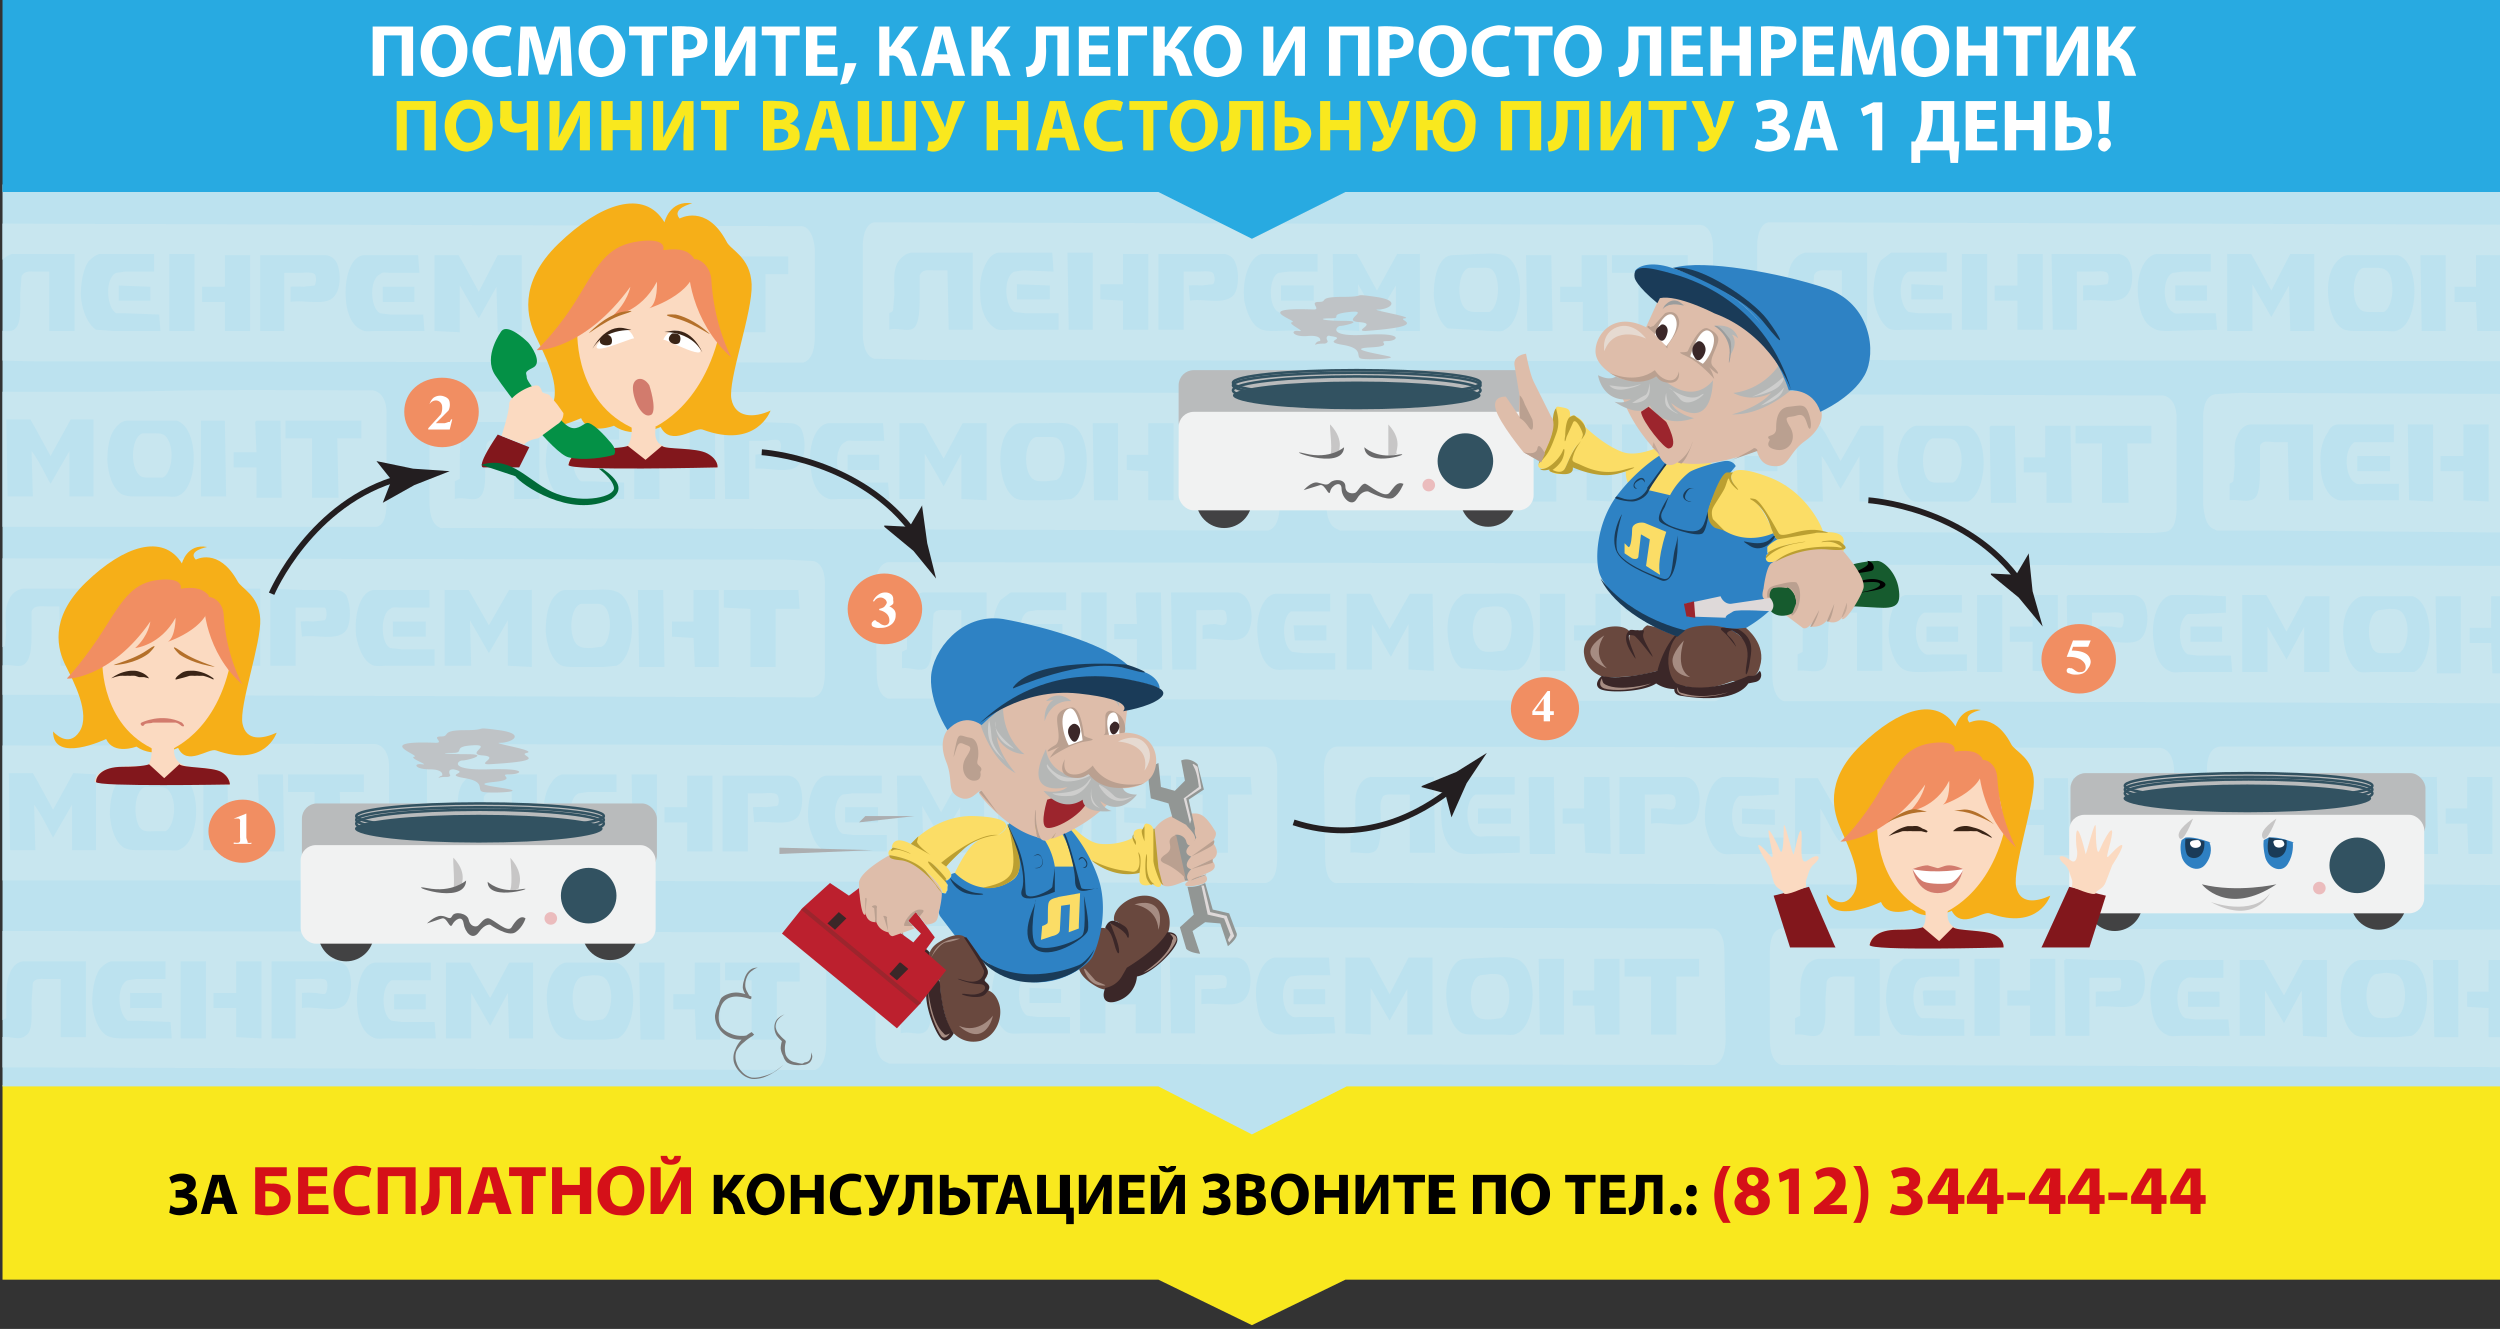 <svg id="Слой_1" data-name="Слой 1" xmlns="http://www.w3.org/2000/svg" viewBox="0 0 1979 1052"><rect x="0" y="0" width="1979" height="1052" fill="#333333" stroke="none"/><defs><style>.cls-1,.cls-17,.cls-43{fill:none}.cls-3{fill:#f9e81e}.cls-5{fill:#c8e6ef;fill-rule:evenodd}.cls-7{fill:#f6af18}.cls-8{fill:#fbdac1}.cls-9{fill:#82171c}.cls-10{fill:#f18e62}.cls-11{fill:#d27b6d}.cls-12{fill:#fff}.cls-13{fill:#b4702a}.cls-14{fill:#3a2416}.cls-17{stroke:#231e20;stroke-width:4.63px}.cls-17,.cls-43{stroke-miterlimit:10}.cls-18{fill:#231e20}.cls-19{fill:#787878}.cls-20{fill:#baa090}.cls-21{fill:#69483e}.cls-22{fill:#a68c82}.cls-23{fill:#3b2728}.cls-24{fill:#fbdd66}.cls-25{fill:#2e82c4}.cls-26{fill:#1a3b58}.cls-28{fill:#debdaa}.cls-29{fill:#929694}.cls-30{fill:#9c252d}.cls-31{fill:#e6dad1}.cls-32{fill:#b5b7b6}.cls-33{fill:#bb9f31}.cls-34{fill:#cececd}.cls-35{fill:#ded9d9}.cls-36{fill:#acaeb0}.cls-37{fill:#010000}.cls-38{fill:#d51018}.cls-39{fill:#424243}.cls-40{fill:#b9bbbc}.cls-41{fill:#f1f2f2}.cls-42{fill:#325261}.cls-43{stroke:#325261;stroke-width:2px}.cls-44{fill:#ebbcbd}.cls-45{fill:#c7c6c6}.cls-46{fill:#69696a}.cls-47{fill:#bfc3c6}.cls-48{fill:#165b2e}.cls-49{fill:#9b9d9d}.cls-50{fill:#c4a897}.cls-51{fill:#2e80c2}</style><clipPath id="clip-path"><path class="cls-1" d="M2-2h1978v1054H2z"/></clipPath></defs><g clip-path="url(#clip-path)"><path class="cls-3" d="M1980 1013h-915l-74 36-74-36H2V859h1978v154z"/><path fill="#bce2ef" d="M1980 860h-914l-75 38-74-38H2V146h1978v714z"/><path class="cls-5" d="M-19 177H2l612 2h20c6 0 10 7 11 18v69c0 12-3 19-9 21h-10l-602-1-41-1a7 7 0 0 1-2 0c-6-2-9-9-9-21v-68c0-10 3-18 9-19m117 24H79c-4 1-7 4-9 6-4 6-6 16-6 27 1 13 6 23 12 27l14 1h37l-1-13-26-1h-8c-8-5-9-28 0-32l7-1h23v-14H98m209 1h-19c-11 1-16 20-14 37 1 10 5 19 12 22 3 2 7 1 12 1h38l-1-13h-26l-8-1c-8-4-9-27 0-31 2-2 5-1 8-1h23l-1-14h-24m-273-1H10c-5 1-9 5-11 9-3 7-3 14-3 24v12c-1 2-2 2-4 2v14c7-2 14 2 19-1 6-4 5-16 5-28l1-14c2-5 7-4 12-4h10v47h20v-61H34m100 1v60h20v-61h-20v1m44 0v25h-18v12h18v23h20v-60h-20m28 0v60h19v-46h12c3 0 10-1 12 1s1 8 0 9l-9 1a66 66 0 0 0-10 0v12c11-2 29 4 35-5 5-6 5-20 1-27a11 11 0 0 0-8-5h-52m138 60l20 1v-37l15 26 14-25 1 36h19v-61h-19l-15 29-12-22-4-7h-19v60m89-57c-6 5-10 15-9 30 1 12 5 22 11 26 3 2 8 2 12 2h23c3 0 7 1 10-1 16-7 17-54-1-59-5-2-14-1-20-1l-20 1a11 11 0 0 0-6 2m64-2l1 60h19v-60h-20m44 0v25h-17v12h17l1 23h19v-60h-20m24 0v14h21v46h20v-46h18v-14h-59M94 227v11h25v-11l-25-1v1m209 1v11h25v-12h-25v1"/><path class="cls-5" d="M452 213h8c6 0 10-1 13 6 4 11 1 26-5 29h-8c-6 0-10 0-13-5-5-9-3-28 5-30M692 176h21l612 2h20c7 0 11 7 11 18v69c0 12-2 19-9 21h-10l-602-1-41-1a7 7 0 0 1-2 0c-6-2-9-9-9-21v-68c0-10 3-18 9-19m117 24h-19c-4 1-7 4-8 6-4 6-7 16-6 27 0 13 5 23 12 27 3 2 8 1 13 1h37v-13h-26l-9-1c-8-5-9-28 0-32l7-1 24 1-1-15h-24m209 1h-19c-10 2-16 20-14 37 2 10 6 19 12 22 3 2 8 2 12 2l38-1v-13h-26c-3 0-6 1-9-1-8-4-8-27 0-31l8-1h23v-14h-25m-272-1h-25c-5 1-9 5-11 9-3 7-2 14-2 24l-1 12c0 2-2 2-3 3v13c6-2 14 2 19-1 5-4 5-16 5-27v-15c2-5 7-4 12-4h10l1 47h19v-61h-24m99 1l1 60h19v-61h-20v1m44 0v24h-18v12l18 1v23h20v-60h-20m28 0v60h20v-46h11c3 0 10-1 12 1s2 8 0 9l-9 1a65 65 0 0 0-10 0l1 12c11-2 28 4 35-5 4-6 4-20 0-27a11 11 0 0 0-8-5h-52m139 60l20 1-1-37 15 26 15-25v36h19v-61h-18l-16 29-12-22-4-7h-19l1 60m88-57c-6 5-9 15-9 30 1 12 5 22 11 26a2836 2836 0 0 1 34 2c5 0 9 1 11-1 16-7 17-54-1-59-5-2-14-1-20-1l-20 1a11 11 0 0 0-6 2m64-2l1 60h20l-1-60h-20m44 0v25h-17v12h18v23h20l-1-60h-20m24 0v14h21v46h21l-1-46h19v-14h-60m-471 24v11h26v-11l-26-1v1m209 1v11h26v-12h-26v1"/><path class="cls-5" d="M1163 212h8c7 0 10-1 13 6 4 11 1 26-5 29h-8c-6 0-10 0-13-5-5-9-3-28 5-30M349 310h21l612 1 20 1c6 0 10 7 11 18v69c0 12-3 19-9 21h-10l-603-2h-40a7 7 0 0 1-2 0c-6-2-9-9-9-21v-68c0-11 3-18 9-19m116 24h-19l-8 6c-4 6-6 16-6 27 1 13 6 23 12 27l14 1h36v-13l-26-1h-8c-8-5-9-28 0-32l7-1h23v-14h-25m210 1h-19c-11 1-17 20-14 37 1 10 5 19 12 22 3 2 7 1 12 1h38l-1-13h-26l-8-1c-8-4-9-27 0-31 2-2 5-1 8-1h23l-1-14h-24m-273-1h-24c-5 1-9 4-11 9-3 6-3 14-3 24v12l-4 2v14c7-2 14 2 19-1 6-4 5-16 5-28l1-14c2-5 7-4 12-4h10v47h20v-61h-25m100 1v60h20v-61h-20v1m44 0v24h-18v12h18v24h20v-61h-20v1m27 0l1 60h19v-46h12c3 0 10-2 12 0s1 8 0 10-6 0-9 0a66 66 0 0 0-10 1v11c11-1 29 5 35-4 5-6 5-20 1-28a11 11 0 0 0-8-4l-26-1h-26v1m138 60h20v-36l15 26 14-26v36l20 1v-61h-19l-15 28-12-21c-1-2-3-7-5-7h-18v60m89-57c-6 5-10 15-9 30 1 12 5 22 11 26 3 2 7 2 12 2h22l11-1c16-7 17-54-1-59-5-2-14-1-20-1h-20a11 11 0 0 0-6 3m64-2l1 60h19v-61h-20v1m44 0v24h-17v12l17 1v23h20v-61h-20v1m24 0v14h21v46h20v-46h18v-14l-59-1v1m-471 24v11h25v-12h-25v1m209 0v12h25v-12h-25"/><path class="cls-5" d="M820 346h8c6 0 10-1 13 6 4 10 1 26-5 28l-8 1c-7 0-10 0-13-5-5-9-3-28 5-30M1059 312l21-1 612 2h20c7 1 11 8 11 18v70c0 11-2 19-9 20l-10 1-602-2h-41a7 7 0 0 1-2-1c-6-2-9-9-9-20v-68c0-11 3-18 9-19m117 24h-19c-4 0-7 3-8 6-4 5-7 15-6 26 0 13 5 24 12 27 3 2 8 1 13 1h37v-13h-26c-3 0-7 1-9-1-8-5-9-27 0-32h31l-1-14h-24m209 0h-19c-10 2-16 21-14 38 2 10 6 19 12 22l12 1h38v-13h-26l-9-1c-8-4-8-27 0-32h8l23-1v-14h-25m-272 0h-25c-5 0-9 4-11 9-3 6-2 14-2 24l-1 11c0 2-2 2-3 3v13c6-1 14 2 19-1s5-15 5-27v-15c2-5 7-3 12-3h10l1 46h19v-60h-24m99 1l1 60h19v-61h-20v1m44 0v24h-18v12h18v23l20 1v-61h-20v1m28 0v60h20v-47h11c3 0 10-1 12 1s2 8 0 10-6 0-9 0a66 66 0 0 0-10 0l1 12c11-2 28 5 35-4 4-7 4-21 0-28a11 11 0 0 0-8-5h-52v1m139 60h20l-1-36c6 8 10 18 15 26l15-26v36h19v-60h-18l-16 28-12-22-4-6h-19l1 60m88-57c-6 5-9 15-9 29 1 13 5 22 11 27 4 2 8 1 12 1h33c16-8 17-54-1-60h-40a11 11 0 0 0-6 3m64-2l1 60h20l-1-61h-19l-1 1m44 0v24h-17v12h18v24h20l-1-61h-20v1m24 0v13h21v47h21l-1-47h19v-14h-60v1m-471 23v12h26v-12h-26m209 1v11h26v-12h-26v1"/><path class="cls-5" d="M1530 347h8c7 0 10 0 13 7 4 10 1 25-5 28h-8c-6 0-10 1-13-4-5-10-3-29 5-31M703 445h21l611 1h21c6 1 10 8 10 19l1 69c0 12-3 19-9 21h-10l-603-2h-40a7 7 0 0 1-2 0c-6-2-9-9-9-21l-1-68c0-11 4-18 10-19m116 24h-19l-8 6c-4 6-7 16-6 27 1 13 6 23 12 26 4 2 9 2 13 2h37v-13l-26-1h-8c-8-6-9-28 0-32l7-1h23v-14h-25m209 1h-18c-11 1-17 20-14 37 1 10 5 19 11 22 4 2 8 1 12 1h38v-13h-26l-8-1c-8-4-9-27-1-32h31v-14h-25m-272-1h-25c-4 0-8 4-10 9-3 6-3 14-3 24v12l-4 2v13c6-1 14 3 19 0 5-4 5-16 5-28l1-15c2-4 7-3 12-3h10v46h20v-60h-25m100 1v60h20v-61h-20v1m43 0l1 24h-18v12h18v24h20l-1-61h-19l-1 1m28 0l1 60h19v-47h12c3 0 10-1 11 1s2 8 0 10-6 0-9 0a66 66 0 0 0-9 1v11c11-2 29 5 35-4 5-7 5-21 0-28a11 11 0 0 0-7-5h-53v1m139 60h20v-36l15 26 14-26v36l20 1-1-61h-18l-16 28-12-21c-1-2-2-7-4-7h-18v60m89-57c-6 5-10 15-9 29 1 13 5 23 11 27a2836 2836 0 0 1 34 2l11-1c16-8 16-54-1-59-5-2-14-1-20-1h-21a11 11 0 0 0-5 3m64-2v60h20v-61h-20v1m44 0v24h-17v12h17v24h20v-61h-20v1m23 0l1 13h21v47h20v-47h18v-14h-59l-1 1m-471 24v11h26v-12h-25l-1 1m209 0l1 12h25v-12h-25-1"/><path class="cls-5" d="M1174 481l8-1c6 0 10 0 13 7 4 10 0 26-5 28l-9 1c-6 0-9 0-12-5-6-9-3-28 5-30M-11 442h21l612 1 20 1c7 0 11 7 11 18v69c0 12-2 19-9 21h-10l-602-2H-9a7 7 0 0 1-2 0c-6-2-9-9-9-21v-68c0-11 3-18 9-19m117 24H87c-4 1-7 4-8 6-5 6-7 16-7 27 1 13 6 23 13 27l13 1h37v-13l-27-1h-8c-8-5-9-28 0-32l7-1h23v-14h-24m209 1h-19c-11 1-16 20-14 37 2 10 6 19 12 22 3 2 8 1 12 1h38v-13h-26l-9-1c-8-4-8-27 0-31 2-2 5-1 8-1h23v-14h-25m-273-1H18c-5 1-9 4-11 9-3 6-3 14-2 24l-1 12-3 2v14c6-2 14 2 18-1 6-4 6-16 6-28v-14c2-5 7-4 12-4h10l1 47h19v-61H42m100 1l1 60h19v-61h-20v1m44 0v24h-18v12h18v24h20v-61h-20v1m28 0v60h20v-46h23c2 1 2 9 0 10l-9 1a66 66 0 0 0-10 0l1 12c11-2 28 4 35-5 4-6 4-20 0-28a11 11 0 0 0-8-4h-26l-26-1v1m139 60h20l-1-36 15 26 15-26v36l19 1v-61h-18l-16 28-12-21-4-7h-19v60m89-57c-6 5-9 15-9 30 1 12 5 22 11 26 3 2 8 2 12 2h23l10-1c16-7 17-54-1-59-5-2-14-1-20-1h-20a11 11 0 0 0-6 3m64-2l1 60h20l-1-61h-20v1m44 0v24h-17v12l17 1 1 23h19v-61h-20v1m24 0v13l21 1v46h20v-46h19l-1-15h-59v1m-471 24v11h26l-1-12h-25v1m209 0v12h26v-12h-26"/><path class="cls-5" d="M460 478h8c6 0 10-1 13 6 4 10 1 26-5 28l-8 1c-6 0-10 0-13-5-5-9-3-28 5-30M347 589h21l612 2h20c7 0 11 7 11 18v69c0 12-2 19-9 21h-10l-602-2h-41a7 7 0 0 1-2 0c-6-2-9-9-9-21v-68c0-10 3-18 9-19m117 24h-19c-4 1-7 4-8 6-5 6-7 16-7 27 1 13 6 23 13 27 3 2 8 1 13 1h37v-13l-27-1h-8c-8-5-9-28 0-32l7-1h23v-14h-24m209 1h-19c-10 1-16 20-14 37 2 10 6 19 12 22 3 2 8 1 12 1h38v-13h-26l-9-1c-8-4-8-27 0-31l8-1h23v-14h-25m-273-1h-24c-5 1-9 5-11 9-3 7-3 14-2 24l-1 12c-1 2-2 2-3 2v14c6-2 14 2 18-1 6-4 6-16 6-28v-14c2-5 7-4 12-4h10l1 47h19v-61h-25m100 1l1 60h19v-61h-20v1m44 0v25h-18v12h18v23h20v-60h-20m28 0v60h20v-46h11c3 0 10-1 12 1s2 8 0 9l-9 1a66 66 0 0 0-10 0l1 12c11-2 28 4 35-5 4-6 4-20 0-27a11 11 0 0 0-8-5h-52m139 60l20 1-1-37 15 26 15-25v36h19v-61h-18l-16 29-12-22-4-7h-19l1 60m88-57c-6 5-9 15-9 30 1 12 5 22 11 26 4 2 8 2 12 2h23c4 0 8 1 10-1 16-7 17-54-1-59-5-2-14-1-20-1l-20 1a11 11 0 0 0-6 2m65-2v60h20l-1-60h-19c-1 0-1 0 0 0m43 0v25l-17-1v12l17 1 1 23h19v-61h-20v1m24 0v14h21v46h20v-46h19l-1-14h-59m-471 24v11h26l-1-11-25-1a1 1 0 0 0 0 1m209 1v11h26v-12h-26v1"/><path class="cls-5" d="M818 625h8c6 0 10-1 13 6 4 11 1 26-5 29h-8c-6 0-10 0-13-5-5-9-3-28 5-30M-10 737h21l612 1h20c6 1 10 8 11 19v69c0 11-3 19-9 21h-10l-602-2H-8a7 7 0 0 1-2 0c-6-2-9-9-9-21v-68c0-11 3-18 9-19m117 24H88c-4 1-7 4-9 6-4 6-6 16-6 27 1 13 6 23 12 26 4 2 9 2 14 2h37l-1-13-26-1h-8c-8-6-9-28 0-32l7-1h23v-14h-24m209 1h-19c-11 1-16 20-14 37 1 10 5 19 12 22 3 2 7 1 12 1h38l-1-13h-26l-8-1c-8-4-9-27 0-32h31v-14h-25m-273-1H19c-5 0-9 4-11 9-3 6-3 14-3 24v12l-4 2v13c7-1 14 3 19-1 6-3 5-15 5-27l1-15c2-4 7-3 12-3h10v46h20v-60H43m100 1v60h20v-61h-20v1m44 0v24h-18v12h18v23l20 1v-61h-20v1m28 0v60h19v-47h12c3 0 10-1 12 1s1 8 0 10-6 0-9 0a66 66 0 0 0-10 0v12c11-2 29 5 35-4 5-7 5-21 1-28a11 11 0 0 0-8-5h-52v1m138 60h20v-36l15 26 14-26 1 36h19v-60h-19l-15 28-12-21-4-7h-19v60m89-57c-6 5-10 15-9 29 1 13 5 23 11 27 3 2 8 2 12 2h23l10-1c16-8 17-54-1-60h-40a11 11 0 0 0-6 3m64-2l1 60h19v-61h-20v1m44 0v24h-17v12h17l1 24h19v-61h-20v1m24 0v13h21v47h20v-46h18v-15h-59v1m-471 24v11h25v-12h-25v1m209 0v12h25v-12h-25"/><path class="cls-5" d="M461 773l8-1c6 0 10 0 13 7 4 10 1 25-5 28l-8 1c-6 0-10 0-13-5-5-10-3-28 5-30M1172 772l8-1c7 0 10 0 13 7 4 10 1 25-5 28l-8 1c-6 0-10 0-13-5-5-10-3-28 5-30"/><path class="cls-5" d="M702 733h21l612 2h20c6 0 10 7 10 18l1 69c0 12-3 19-9 21h-10l-603-1h-40a7 7 0 0 1-2-1c-6-2-9-9-9-21v-68c0-10 3-18 9-19m116 24h-19l-8 6c-4 6-6 16-6 27 1 13 6 23 12 27 4 2 9 1 14 1h36v-13h-26l-8-1c-8-5-9-28 0-32h30v-15h-25m210 1h-19c-11 2-17 20-14 37 1 10 5 19 12 22 3 2 7 2 12 2l38-1-1-13h-26c-3 0-6 1-8-1-8-4-9-27 0-31l8-1h23l-1-14h-24m-273-1h-24c-5 1-9 5-11 9-3 7-3 14-3 24v12l-4 3v13c7-2 14 2 19-1 6-4 5-15 5-27l1-15c2-5 7-4 12-4h10v47h20v-61h-25m100 1v60h20v-61h-20v1m44 0v25h-18v12h18v23h20v-60h-20m27 0l1 60h19v-46h12c3 0 10-1 12 1s1 8 0 9l-9 1a67 67 0 0 0-10 0v12c11-2 29 4 35-5 5-6 5-20 1-27a11 11 0 0 0-8-5h-52c-1 0-1 0 0 0m138 60l20 1v-37l15 26 14-25v36h20v-61h-19l-15 29-12-22-4-7h-19v61m89-58c-6 5-10 15-9 30 1 12 5 22 11 26 3 2 7 2 12 2h22c4 0 8 1 11-1 16-7 17-54-1-59-5-2-14-1-20-1l-20 1a11 11 0 0 0-6 2m64-2l1 60h19v-60h-20m44 0v25h-17v12h17l1 23h19v-60h-20m24 0v14h21v46h20v-46h18v-14h-59m-471 24v11h25v-11l-25-1v1m209 1v11h25v-12h-25v1M1058 591h20l612 1h20c7 1 11 8 11 19l1 69c0 11-3 19-9 21h-10l-603-2h-41a7 7 0 0 1-2 0c-6-2-8-10-8-21l-1-68c0-11 3-18 10-19m116 24h-19c-3 0-6 3-8 6-4 6-7 16-6 26 0 13 5 24 12 27 3 2 8 2 13 2l37-1v-13h-26c-3 0-6 1-9-1-8-5-9-27 0-32h31v-14h-25m209 0h-19c-10 2-16 21-14 38 2 10 6 19 12 22 4 2 8 1 12 1h38v-13h-26l-8-1c-9-4-9-27-1-32h8l23-1v-13l-25-1m-272 0h-25c-5 0-9 4-11 9-3 6-2 14-2 24l-1 11c0 2-2 2-3 3v13c6-1 14 2 19-1s5-15 5-27c0-5-1-11 1-15 1-4 7-3 11-3h11v46h20l-1-60h-24m99 1l1 60h20l-1-61h-19l-1 1m44 0v24h-17v12h17l1 23 20 1-1-61h-20v1m28 0v60h20v-47h12c2 0 9-1 11 1s2 8 0 10-6 0-9 0a66 66 0 0 0-9 0v12c11-2 29 5 35-4 4-7 5-21 0-28a11 11 0 0 0-8-5h-52v1m139 60h20v-36c5 8 9 18 15 26l14-26v36h20l-1-60h-18l-16 28-12-21-4-7h-18v60m88-57c-5 5-9 15-8 29 0 13 4 22 11 27 3 2 7 1 12 1l22 1 11-1c15-8 16-54-2-60h-40a11 11 0 0 0-6 3m65-2v60h20v-61h-20v1m44 0v24h-18v12h18v24h20l-1-61h-19v1m23 0v13h21l1 47h20v-47h18v-14h-60v1m-471 24v11h26v-12h-26v1m209 0v11l26 1v-12l-26-1v1"/><path class="cls-5" d="M1528 627l8-1c7 0 10 0 13 7 4 10 1 25-5 28h-8c-6 0-9 1-12-4-6-10-3-28 4-30M1400 176h21l612 2h20c6 0 10 7 10 18l1 69c0 12-3 19-9 21h-10l-603-1h-40a8 8 0 0 1-2-1c-6-2-9-9-9-21v-68c0-10 3-18 9-19m116 24h-19l-8 6c-4 6-6 16-6 27 1 13 6 23 12 27 4 2 9 1 14 1h36v-13h-26l-8-1c-8-5-9-28 0-32h30v-15h-25m210 1h-19c-11 2-17 20-14 37 1 10 5 19 12 22 3 2 7 2 12 2l38-1-1-13h-26c-3 0-6 1-8-1-8-4-9-27 0-31l8-1h22v-14h-24m-273-1h-24c-5 1-9 5-11 9-3 7-3 14-3 24v12l-4 3v13c7-2 14 2 19-1 6-4 5-15 5-27l1-15c2-5 7-4 12-4h10v47h20v-61h-25m100 1v60h20v-60h-20m44 0v25h-18v12h18v23h20v-60h-20m27 0l1 60h19v-46h12c3 0 10-1 12 1s1 8 0 9l-9 1a68 68 0 0 0-10 0v12c11-2 29 4 35-5 5-6 5-20 1-27a11 11 0 0 0-8-5h-52c-1 0 0 0 0 0m138 61h20v-37l15 26 14-25 1 36h19v-61h-19l-15 29-12-22-4-7h-19v61m89-57c-6 5-10 14-9 29 1 13 5 22 11 26 3 2 8 2 12 2h23c3 0 7 1 10-1 16-7 17-54-1-59h-40a11 11 0 0 0-6 3m64-3l1 60h19v-60h-20m44 0v25h-17v12h17l1 23h19v-60h-20m24 1v13h21v46l20 1v-47h18v-14h-59m-471 24v11h25v-11l-25-1v1m209 1v11h25v-12h-25a1 1 0 0 0 0 1"/><path class="cls-5" d="M1871 212h8c6 0 10 0 13 6 4 11 1 26-5 29h-8c-7 0-10 0-13-5-5-9-3-28 5-30M1412 447h21l612 1h20c6 1 10 8 10 19l1 69c0 11-3 19-9 21h-10l-603-2h-40a8 8 0 0 1-2 0c-6-2-9-10-9-21v-68c0-11 3-18 9-19m116 24h-19c-3 0-6 3-8 6-4 6-6 15-6 26 1 13 6 24 12 27 4 2 9 2 14 2l36-1v-13h-26c-3 0-6 1-8-1-8-5-9-27 0-32h30v-14h-25m210 0h-19c-11 2-17 21-14 38 1 10 5 19 12 22 3 2 7 1 12 1h38l-1-13h-26l-8-1c-8-4-9-27 0-32h8l22-1v-13l-24-1m-273 0h-24c-5 0-9 4-11 9-3 6-3 14-3 24v12l-4 2v13c7-1 14 2 19-1 6-3 5-15 5-27l1-15c2-4 7-3 12-3h10v46h20v-60h-25m100 1v60h20v-61h-20v1m44 0v24h-18v12h18v23l20 1v-61h-20v1m27 0l1 60h19v-47h12c3 0 10-1 12 1s1 8 0 10-6 0-9 0a66 66 0 0 0-10 0v12c11-2 29 5 35-4 5-7 5-21 1-28a11 11 0 0 0-8-5h-52l-1 1m139 60h20v-36l15 26 14-26v36h20v-60h-19l-15 28-12-22-4-7h-19v61m89-57c-6 5-10 15-9 29 1 13 5 22 11 27 3 2 7 1 12 1h33c16-8 17-54-1-60h-40a11 11 0 0 0-6 3m64-2l1 60h19v-61h-20v1m44 0v24h-17v12h17l1 24h19v-61h-20v1m24 0v13h21v47h20v-47h18v-14h-59v1m-471 23v12h25v-12h-25m209 1v11h25v-12h-25v1"/><path class="cls-5" d="M1883 483l8-1c6 0 10 0 13 7 4 10 1 25-5 28h-8c-7 0-10 1-13-4-5-10-3-28 5-30M1410 735h21l612 1h20c6 1 10 8 10 19l1 69c0 12-3 19-9 21h-10l-603-2h-40a8 8 0 0 1-2 0c-6-2-9-9-9-21v-68c0-11 3-18 9-19m116 24h-19l-8 6c-4 6-6 16-6 27 1 13 6 23 12 27l14 1h36v-13l-26-1h-8c-8-5-9-28 0-32l7-1h23v-14h-25m210 1h-19c-11 1-17 20-14 37 1 10 5 19 12 22 3 2 7 1 12 1h38l-1-13h-26l-8-1c-8-4-9-27 0-31 2-2 5-1 8-1h22v-14h-24m-273-1h-24c-5 1-9 4-11 9-3 6-3 14-3 24v12l-4 2v13c7-1 14 3 19 0 6-4 5-16 5-28l1-14c2-5 7-4 12-4h10v47h20v-61h-25m100 1v60h20v-61h-20v1m44 0v24h-18v12h18v24h20v-61h-20v1m27 0l1 60h19v-46h24c2 1 1 9 0 10l-9 1a66 66 0 0 0-10 0v12c11-2 29 4 35-5 5-6 5-20 1-28a11 11 0 0 0-8-4h-26l-26-1v1m138 60h20v-36l15 26 14-26 1 36 19 1v-61h-19l-15 28-12-21-4-7h-19v60m89-57c-6 5-10 15-9 29 1 13 5 23 11 27 3 2 7 2 12 2h22l11-1c16-8 17-54-1-59-5-2-14-1-20-1h-20a11 11 0 0 0-6 3m64-2l1 60h19v-61h-20v1m44 0v24h-17v12l17 1v23h20v-61h-20v1m24 0v13l21 1v46h20v-46h18v-15h-59v1m-472 24l1 11h25v-12h-25l-1 1m210 0v12h25v-12h-25"/><path class="cls-5" d="M1881 771l8-1c6 1 10 0 13 7 4 10 1 26-5 28l-8 1c-7 0-10 0-13-5-5-9-3-28 5-30M-18 590c6-1-7 0 0 0 204 1 91-2 295-1h20c7 1 11 8 11 18v70c0 11-2 19-8 20H-28zm26 83h20l-1-36c6 8 10 17 15 26l15-26v36h19v-60l-18-1-16 29-12-22-4-7H7l1 61m88-57c-6 5-9 15-9 29 1 13 5 22 11 26 4 2 8 2 12 2h23c4 0 8 1 10-1 16-7 17-53-1-59h-40a11 11 0 0 0-6 3m65-3v60h20l-1-60h-19c-1 0-1 0 0 0m43 1l1 24h-18v12h18v24h20l-1-61h-20v1m24 0v13h21v47h21l-1-47h19v-14h-60v1"/><path class="cls-5" d="M115 623h8c7 0 10 0 13 7 4 10 1 25-5 28h-8c-6 0-10 1-13-4-5-10-3-29 5-31M1754 312l20-1 251 1 12 110-241-2h-41a7 7 0 0 1-2-1c-6-2-8-9-9-20v-68c0-11 3-18 10-19m116 24h-19c-4 0-7 3-8 6-4 5-7 15-6 26 0 13 5 24 12 27 3 2 8 1 13 1h37v-13h-26c-3 0-7 1-9-1-8-5-9-27 0-32h31v-14h-25m-63 0h-25c-5 0-9 4-11 9-3 6-2 14-2 24l-1 11c0 2-2 2-3 3v13c6-1 14 2 19-1s5-15 5-27v-15c2-5 7-3 12-3h10l1 46h19v-60h-24m99 1l1 59 19 1v-61h-20v1m44 0v24h-18v12h18v23l20 1v-61h-20v1m-84 24v12h26v-12h-26M1757 591h271l-2 110-227-2h-41a7 7 0 0 1-2 0c-6-2-8-9-8-21l-1-68c0-11 3-18 10-19m116 24h-19l-8 6c-4 6-7 16-6 27 0 13 5 23 12 26 3 2 8 2 13 2h37v-13l-26-1h-9c-8-6-9-28 0-32l8-1h23v-14h-25m-63 0h-25c-5 0-9 4-11 9-3 6-2 14-2 24l-1 12-3 2v13c6-1 14 3 19-1 5-3 5-15 5-27 0-5-1-11 1-15 1-4 7-3 11-3h11v46h20l-1-60h-24m99 1l1 60h20l-1-61h-19l-1 1m44 0v24h-17v12h17l1 24h19v-61h-20v1m-84 25v11h26v-12h-26v1"/><path fill="#28aae1" d="M1980 152h-915l-74 37-74-37H2V-2h1978v154z"/><path class="cls-5" d="M-20 310c6-1-7 0 0 0 204 1 91-2 295-1h20c7 1 11 8 11 18v70c0 11-2 19-8 20H-30zm26 83h20l-1-36c6 8 10 17 15 26l15-26v36h19v-61H56l-16 29-12-22-4-7H5l1 61m88-57c-6 5-9 14-9 29 1 13 5 22 11 26 4 2 8 2 12 2h23c4 0 8 1 11-1 15-7 16-53-2-59h-40a11 11 0 0 0-6 3m65-3v60h20l-1-60h-19c-1 0 0 0 0 0m43 1l1 24h-18v12h18v24h20l-1-61h-19l-1 1m24 0v13h21v47h21l-1-47h19v-14h-60v1"/><path class="cls-5" d="M113 343h8c7 0 10 0 13 7 4 10 1 25-5 28h-8c-6 0-10 1-13-5-5-9-3-28 5-30"/><path class="cls-7" d="M413 323s13 16 23 0-6-44-12-57-15-41 18-73 68-44 84-17c0 0 4-18 22-15 0 0-17 4-10 12 0 0 21-12 37 18 3 7 19 12 20 34s-19 76-16 91 18 15 31 9c0 0-11 31-54 15-6-2-25 14-33-2 0 0-22 10-37-1 0 0-20 8-26-6 0 0-47 22-47-8z"/><path class="cls-8" d="M568 368s-2-12-26-12-24-9-23-18h-19s1 13-5 16-44-4-45 14l118 2z"/><path class="cls-9" d="M524 353l-13 11-14-11s-4 2-23 2-23 8-24 13 118 2 118 2 1-6-8-11-33-3-36-6z"/><path class="cls-8" d="M568 270s1-52-26-60-79 26-85 52c0 0-3 62 52 80 0 0 42-11 59-72"/><path class="cls-10" d="M579 283s-14-25-16-63c-2-13-14-18-17-13s1 48 33 76z"/><path class="cls-10" d="M525 198s4-10-19-7-31 15-47 42-33 43-34 44 38 0 74-50c0 0-2 12-14 23 0 0 22-2 35-27 0 0 1 17-6 21 0 0 44-14 35-40-4-5-9-8-24-6z"/><path class="cls-11" d="M514 305s6 18 2 23c-7 5-15-11-15-21 0-8 8-10 13-2z"/><path class="cls-12" d="M502 268s-6-19-25 0 25-2 25 0zM525 269s7-18 25 2-25-4-25-2z"/><path class="cls-13" d="M535 249s11 2 23 12-7-5-23-9 0-3 0-3zM492 247s-10 2-22 13 7-6 23-11-1-2-1-2"/><path class="cls-14" d="M469 276s10-20 26-16-13-5-26 16zM556 279s-8-20-25-17 13-5 25 17z"/><path class="cls-14" d="M478 265s-4 3-3 6 8 3 9 1 1-8-6-7zM532 264s-4 3-2 6 7 3 8 1 2-8-6-7z"/><path class="cls-9" d="M394 344l25 10-8 16h-28s-8 2 11-26z"/><path d="M397 262s-15 20-5 35 46 62 58 65 30 0 36-2c0 0 3-3-2-9s-16-18-20-16c-3 1-8 7-15 2s-32-34-32-38-3-4 5-8-2-18-4-20-16-15-21-9z" fill="#049146"/><path d="M408 377c4 6 43 34 76 18 10-7 6-15-7-24h-3s11 8 12 15-23 13-45 5-35-31-60-23" fill="#006a38"/><path class="cls-8" d="M397 345s6-18 6-25 21-18 24-14a9 9 0 0 1 2 4c1 2 5 1 7 4l5 6 5 7a10 10 0 0 1-5 9l-15 11s-8 1-11 5z"/><path class="cls-17" d="M215 470s31-73 103-92"/><path class="cls-18" d="M310 380l-12-15 29 6 29 2-28 11-25 14z"/><path class="cls-10" d="M379 326c0 16-13 28-29 28s-30-12-30-28 13-27 30-27 29 12 29 27z"/><path class="cls-12" d="M356 340h-17v-1l10-11a12 12 0 0 0 1-6 5 5 0 0 0-1-3 5 5 0 0 0-4-2 6 6 0 0 0-5 3 11 11 0 0 1 3-5 9 9 0 0 1 9-1 7 7 0 0 1 3 2 6 6 0 0 1 1 3 10 10 0 0 1-1 6l-10 10h7a16 16 0 0 0 3-1 2 2 0 0 0 1 0 7 7 0 0 0 1-2h1z"/><path class="cls-10" d="M730 482c0 15-13 28-30 28s-29-13-29-28 13-28 29-28 30 13 30 28z"/><path class="cls-12" d="M696 483v-1a15 15 0 0 0 3-1 5 5 0 0 0 2-2 4 4 0 0 0 1-2 4 4 0 0 0-2-3 5 5 0 0 0-3-1 6 6 0 0 0-5 3h-1a12 12 0 0 1 4-5 9 9 0 0 1 6-2 7 7 0 0 1 5 2 5 5 0 0 1 1 4 5 5 0 0 1 0 3 8 8 0 0 1-3 2 10 10 0 0 1 4 3 6 6 0 0 1 1 4 9 9 0 0 1-3 7 13 13 0 0 1-9 3 10 10 0 0 1-6-1 2 2 0 0 1-1-2 2 2 0 0 1 1-2 2 2 0 0 1 2-1 3 3 0 0 1 1 1 26 26 0 0 1 2 1 7 7 0 0 0 4 2 4 4 0 0 0 3-1 4 4 0 0 0 1-3 7 7 0 0 0-2-5 11 11 0 0 0-6-3z"/><path class="cls-10" d="M1250 561c0 14-12 25-27 25s-27-11-27-25 12-25 27-25 27 11 27 25z"/><path class="cls-12" d="M1213 563l12-16h2v16h3v3h-3v5h-5v-5h-9zm2 0h7v-10z"/><path class="cls-10" d="M1675 522c0 15-13 27-29 27s-30-12-30-27 13-28 30-28 29 12 29 28z"/><path class="cls-12" d="M1641 507h14l-2 5h-12l-1 3q8 0 12 3a8 8 0 0 1 3 6 9 9 0 0 1-2 5 10 10 0 0 1-4 4 14 14 0 0 1-6 1 10 10 0 0 1-5-1 2 2 0 0 1-2-2 2 2 0 0 1 1-2 2 2 0 0 1 2 0 5 5 0 0 1 1 0 18 18 0 0 1 3 2 11 11 0 0 0 2 1 4 4 0 0 0 2 0 4 4 0 0 0 3-1 4 4 0 0 0 1-3c0-2-1-4-4-6a19 19 0 0 0-9-2h-2z"/><path class="cls-19" d="M607 773a8 8 0 0 0-2-5 6 6 0 0 0-5-2 9 9 0 0 0-4 2 11 11 0 0 0-4 4 16 16 0 0 0-2 9 12 12 0 0 0 2 5 10 10 0 0 0 3 4l-1 1a31 31 0 0 0-9-2 16 16 0 0 0-8 1 12 12 0 0 0-6 6 22 22 0 0 0-2 8 15 15 0 0 0 2 9 17 17 0 0 0 7 5 20 20 0 0 0 9 2 14 14 0 0 0 8-2l1 2a36 36 0 0 0-7 5 22 22 0 0 0-6 7 13 13 0 0 0 0 9 17 17 0 0 0 4 7 15 15 0 0 0 8 5 18 18 0 0 0 4 0 24 24 0 0 0 5-1 36 36 0 0 0 8-3 68 68 0 0 0 8-6c-4 4-10 8-16 10a25 25 0 0 1-5 1 17 17 0 0 1-4 0 16 16 0 0 1-9-5 19 19 0 0 1-5-8 15 15 0 0 1 1-10 23 23 0 0 1 5-8 37 37 0 0 1 8-6l2 2a16 16 0 0 1-10 4 22 22 0 0 1-10-2 19 19 0 0 1-8-7 17 17 0 0 1-3-10 24 24 0 0 1 3-9 16 16 0 0 1 2-5 13 13 0 0 1 5-3 18 18 0 0 1 10-1 33 33 0 0 1 9 3l-1 2a12 12 0 0 1-4-4 13 13 0 0 1-2-5 17 17 0 0 1 1-6 16 16 0 0 1 2-5 12 12 0 0 1 4-4 10 10 0 0 1 5-1 6 6 0 0 1 5 2 8 8 0 0 1 2 5z"/><path class="cls-19" d="M621 803a18 18 0 0 0-5 4 9 9 0 0 0-2 6 11 11 0 0 0 3 6 27 27 0 0 0 4 4l1 1v1a18 18 0 0 0 0 10 10 10 0 0 0 8 6 24 24 0 0 0 5 1 8 8 0 0 0 2-1 6 6 0 0 0 3-1 6 6 0 0 0 2-4 10 10 0 0 0 0-3 7 7 0 0 0-1-3 7 7 0 0 1 1 3 11 11 0 0 1 1 3 7 7 0 0 1-2 5 9 9 0 0 1-6 2 23 23 0 0 1-6 0 14 14 0 0 1-6-2 11 11 0 0 1-3-5 16 16 0 0 1-2-6 22 22 0 0 1 1-6l1 1a28 28 0 0 1-5-5 13 13 0 0 1-2-7 10 10 0 0 1 2-6 16 16 0 0 1 6-4z"/><path class="cls-20" d="M716 746l-2-13-1-3v3l2 12M706 737v-14c1-3-1-4-2-2s-1 1 0 3l2 13c0 1 0-1 0 0zM698 729v-14l-1-2v17-1"/><path class="cls-21" d="M869 735s9-3 13 6c0 0-6-8-4-9s8-7 14 9c0 0-4-12-10-12 0 0-2-6 6-13s23-11 32-1c6 7 7 15 5 22a20 20 0 0 1-5 8c-6 6-15 15-26 21a17 17 0 0 0-1 3c0 2-9 21-25 12s-14-17-14-17z"/><path class="cls-22" d="M898 716s18 2 19 20c0 0 4-12-2-18s-17-2-17-2z"/><path class="cls-23" d="M924 738s8-1 8 6-20 27-32 29a22 22 0 0 1-12 18c-12 6-17 0-13-9a19 19 0 0 0 13-9l4-7s24-14 32-28z"/><path class="cls-22" d="M926 739s7 1 5 6-13 20-26 25c0 0 21-13 23-26 1-1 1-2-2-5z"/><path class="cls-24" d="M849 654s11 13 22 14 21-2 26-5a12 12 0 0 1 3 4s-8-11 4-11c0 0 2 3 2 10 0 0-3-15 2-14s6 4 6 18 3 20 5 28-11 5-12-14c0 0 0 11 5 16 0 0-11 4-10-5a65 65 0 0 0 0-4s-23 4-39-11c0 0-5 6-14 6s-42 13-47 15-30 12-48-6c0 0 12-28 22-30 0 0-10 0-27 21l-5-4c-4-3 17 10 5 15 0 0-5-9-11-13s10 7 12 16c1 7-4 9-4 6s-17-27-41-28c-3 0-4-12 14-3 0 0-8-4-13-4 0 0 0-13 20 0a46 46 0 0 0-4-3c-1-1 20-23 49-22s30 8 19 15c0 0 7-3 7-8l2-1z"/><path class="cls-25" d="M743 722a2 2 0 0 0 0-1 16 16 0 0 0 1-7l-1-7 1-3a2 2 0 0 0 1 1 2 2 0 0 0 0 1 2 2 0 0 0 2 1 2 2 0 0 0 2 0 2 2 0 0 0 0-1 2 2 0 0 0 1-2 2 2 0 0 0 0-1 2 2 0 0 0 0-1 2 2 0 0 0 0-2 2 2 0 0 0-1-1 2 2 0 0 0 0-1 2 2 0 0 0-1 0 1 1 0 0 0 0-1l1-1a2 2 0 0 0 0 1 2 2 0 0 0 2-1 2 2 0 0 0 1-1 2 2 0 0 0 1-2 2 2 0 0 0 0-1 13 13 0 0 1 3-1s20 22 45 6c11-7 5-24-3-44 0 0 2-4 8-2s18 11 21 14a54 54 0 0 1 8 21h15s-3-17-11-29l7-2s14 14 23 39 1 53-4 63-45 38-83 5h-1a2 2 0 0 0-1-1 2 2 0 0 0-1 0l-1-1a3 3 0 0 0-1 0 4 4 0 0 0-1-1l-5-3-6-5a2 2 0 0 0-1-1 9 9 0 0 1-2-1 11 11 0 0 0-1-2 2 2 0 0 0-1-1l-16-21a16 16 0 0 1-1-3z"/><path class="cls-1" d="M796 707a52 52 0 0 1-45-10M862 737s6-17 2-30"/><path class="cls-26" d="M818 678s5-5 7 2-4 8-6 7c0 0 7 1 6-6s-7-3-7-3zM854 681a4 4 0 0 1 0-1c1-1 2-3 5 0s2 8-2 7c0 0 6-1 1-7 0 0-1-2-4 1z"/><path class="cls-1" d="M849 681s2 8 3 10 7 4 9 4 6-1 6-3l-2-8"/><path class="cls-21" d="M782 770s-1 9-11 8c0 0 10-2 10 1s2 10-14 8c0 0 12 2 15-3 0 0 6 1 9 11s-2 25-15 29c-9 2-16-1-21-6a20 20 0 0 1-5-8c-3-9-6-20-6-33a15 15 0 0 0-2-3c-2-1-15-18 1-28s21-4 21-4z"/><path class="cls-22" d="M786 804s-11 15-27 8c0 0 9 9 17 6s10-14 10-14z"/><path class="cls-23" d="M755 818s-4 8-9 5-16-30-12-42a23 23 0 0 1-11-19c0-13 7-15 13-8a19 19 0 0 0 2 16l6 7s1 28 11 41z"/><path class="cls-22" d="M752 818s-4 6-7 2-11-21-10-35c0 0 2 24 12 33 1 1 1 2 5 0z"/><path d="M619 739l16-20 22-20 15 10 8-6 2 13 41 30 6-7-10-10c0-4 6-7 6-7l15 20-8 11 17 15-21 27-18 19-91-75" fill="#bc202e"/><path class="cls-1" d="M642 714l94 72"/><path class="cls-23" d="M664 722l-9 9 6 5 9-9-6-5zM712 762l-8 9 6 5 9-9-6-5h-1z"/><path class="cls-28" d="M704 677s-24 13-24 22 2 27 5 25v-7s-2 13 8 13v-10s-3 15 10 18l-2-10s1 14 6 13l17-6-5-5-2 2s3-10 11-12c0 0-4 1-2 3l7 9a31 31 0 0 0 5-1c2-1 4-1 5-8 0 0 4-15 2-19s-15-23-41-27zM914 656s6-10 20-11 17-5 28 13c2 3-1 11-19 20 0 0 14-7 17-11 0 0 8 9-1 14l-15 6s15-6 16-5 4 5-2 8l-15 7 11-4c1 0 4 5-3 7s-18 3-10-3l-4 1c-3 1-15 7-18 1s-6-17-5-31-1-11 0-12z"/><path class="cls-1" d="M924 681s14-8 2-18a13 13 0 0 1 4-2"/><path class="cls-29" d="M935 602l3 16-8 8-11-3-2-19-2 1s-7 6-6 11l2 16 14 4 3 11 11 6c1 2 10 9 6 13l2-3s-2-4-1-7l-5-23 12-8-5-20s-6-6-13-3zM930 661l8 36h3s-4-3 2-9c0 0-8-1 0-10 0 0-8-2-1-9 0 0-2 1-3-3s-6-6-9-5zM940 702l5 22-11 10 5 17s2 3 11 4l-6-18 10-7 12 1 6 18s8-6 7-10l-6-16-13-3-6-21a26 26 0 0 1-14 3z"/><path class="cls-28" d="M779 575a18 18 0 0 0-20-4c-12 5-16 17-10 32s0 23 10 28 15-6 18-5l-2 2c0 1 22 29 47 35 0 0-4-8-2-17 0 0-1 32 16 14l-3 4s36-12 54-40c0 0 18 1 25-10s4-34-22-34l3-24c0-5-9-18-69-20s-45 39-45 39z"/><path class="cls-30" d="M829 633s-6 19-1 22 28-9 33-21l-5-9z"/><path class="cls-1" d="M865 591s15-13 30-11 25 13 18 33c-7 15-40 16-49-4 0 0-18 7-13-10"/><path class="cls-31" d="M885 587s26 1 21 23c0 0 9-11 1-21s-22-2-22-2z"/><path class="cls-32" d="M889 624s1 5 11 5c0 0-13 18-29 5a14 14 0 0 0 9 8s-22 3-23-9c0 0-15 12-31-7 0 0 12 3 19-3 0 0-37 10-17-30a24 24 0 0 0 14 19c14 6 19 0 19 0l28 12M811 597s-16-11-17-36l-19 9s8 31 29 42c0 0-13-14-15-29a26 26 0 0 0 22 14zM827 571s4-17 21-16c0 0-10-10-20 0l6-1s-8 4-7 17zM875 551s9 2 11 9c0 0 0-13-11-9z"/><path class="cls-25" d="M794 490c34 6 87 22 101 39 0 0-48-9-79 11 0 0 30-21 83-10 15 3 19 11 19 15 0 0-78-33-141 29 0 0-13-11-27 4 0 0-14-21-13-42s24-51 57-46"/><path class="cls-26" d="M889 563s20-3 29-10-4-11-24-15-72-10-119 35c0 0 33-29 79-24s35 14 35 14z"/><path class="cls-24" d="M854 732l1-25-17 3c-2 1-7 1-8 5s0 16-1 16a11 11 0 0 1-4 2l-1 11 9-3s6-1 6-5l1-19 7-1-1 22 8-3z"/><path class="cls-33" d="M790 661s-16 1-27 11-14 14-14 14l-4-3s28-24 45-22M749 699s-1-3 0-3-11-14-14-14 14 16 14 17zM721 676s-11-5-14-3-1-2 0-2 12 3 14 5zM737 677l-16-9 6-6-1 4c-1 2 9 10 11 11zM704 677s19 2 29 13l13 17a26 26 0 0 1-5-6c-2-3-16-19-28-20s-8-4-9-4zM864 681s16 15 38 10c0 0 2-11 0-15s0 2 0 5c0 0 1 10-6 9s-15-1-32-9zM899 669s-4-6-2-8-1 0 1 3 1 4 1 5zM914 700c-2-1-7-5-6-19 0-15-3 9 0 15s4 4 4 4h2M906 654l-2 3c-1 2 2 9 2 9v-12zM913 656v25c0 4 5 18 7 19s0-1 0-1l-3-12-3-31h-1"/><path class="cls-20" d="M776 611s2-2 0-4-3-2-2-6 1-16-6-17-9-5-11 4-3 15-1 8 3-9 7-7 8 1 2 10-1 19 6 19 5-7 5-7z"/><path class="cls-33" d="M798 653s16 30 6 41-25 9-25 9c-3-1 18-2 22-13s-3-37-3-37z"/><path class="cls-26" d="M802 545s56-25 89-16 3-3 0-3-71-6-89 18M842 660s9 24 9 37 11 7 18 6c2 0-11 2-13 0-1-2-9-36-13-43M798 654s16 35 11 50 26 2 26 2v-19l-2 15c-1 3-20 12-21 5s1-21-8-41-6-12-6-12zM820 712s-6 29 0 36 34-3 37-8 1-31 1-31 5 22 3 28-31 25-43 13 3-35 2-38zM752 695s10 11 22 12-4 3-12-1-10-11-10-11z"/><path class="cls-26" d="M775 758s17 24 52 19 39-26 40-27-6 11-13 14-51 19-82-9"/><path class="cls-23" d="M763 742s16 24 16 27-3 11-16 7 3 3 12 3 5 10-9 8 8 6 14 0 2-8 0-10 2-4 2-8-17-27-17-27M875 735s4 0 7 12 6 9 2-3l-5-13s11 5 13 10 3-5-2-8-11-8-15 1"/><path class="cls-20" d="M728 726l-3-4-6 7 4 4h-7c-2-1 5-13 12-13s0 4 0 6M703 737l-1-10c1-1-1-2-2-2s-1 0 0 2l3 10M694 730v-11c1-2-1-3-3-2s0 1 1 2l1 11h1zM685 724l1-12c0-2-1-1-1-1v14-2"/><path class="cls-30" d="M634 720l92 76 3-2-92-76-2 2"/><path class="cls-20" d="M931 661s-4 1-5 4 3 7-3 11-5 6 0 8 16 10 16 13l-8-36zM943 678s15-7 17-9 1-4 1-4zM943 688l17-5v-3l-17 8zM943 697l11-4 1-1c1 0-12 3-12 5z"/><path class="cls-34" d="M788 571s-2 13 11 20-15-10-11-20zM783 570s-5 16 8 28-5-3-6-14-2-14-2-14zM829 605s9 16 29 9-10 11-21 2-8-11-8-11zM833 628s21 1 28-9-1 10-13 11-15-2-15-2M864 624s-3 12 5 15-7 0-5-15zM870 622s9 18 24 10-5 5-12-2-12-9-12-9"/><path class="cls-20" d="M824 664s-4-7-4-19-2 7 0 12l1 6zM832 664l4-5-2 4a13 13 0 0 1-2 1zM775 627a8 8 0 0 1 2-1l13 18-15-17zM862 613c15 19 44 7 44 7s-28 7-41-14c0 0-7 8-16 7s-6-12-6-12-7 11 4 14 14-3 15-2zM838 565c-4 5 4 21-3 25s-7 6-3 4l7-3c-4 2-8 9-8 9s15-11 28-13 1-2-1-5c0 0-2-23-10-22s-10 5-10 5zM873 582l17-2c1 0 2-10-5-15s-10-1-10 2v12c0 2-1 3-2 3"/><path class="cls-12" d="M857 586s-3-28-11-25-5 20 0 29zM886 581s1-18-5-17-5 11-3 18z"/><path class="cls-23" d="M881 572s-4 2-2 7 6 1 7-3-4-6-5-4zM848 574s-5 3-1 10 7 1 8-4-4-9-7-6z"/><path class="cls-35" d="M943 649l-4-17 12-8-3-17s-6-5-3 0 4 16 4 16l-12 9 5 20zM953 701l5 21 13 3 6 16-4 5-1-2 2-4-5-13-13-3-5-23h2z"/><path class="cls-22" d="M858 767s3 12 13 13-2-2-4-4l-8-9M760 743s-15-1-21 11 3-7 10-8a50 50 0 0 0 11-3z"/><path class="cls-36" d="M685 646h39l-44 5M617 676l74-3-74-2"/><path class="cls-17" d="M1024 651c55 18 100-6 127-28"/><path class="cls-18" d="M1144 628l-19-5 1-1 27-11 24-15-16 24-12 27z"/><path class="cls-10" d="M218 658c0 14-12 25-26 25s-27-11-27-25 12-25 27-25 26 11 26 25z"/><path class="cls-12" d="M195 644v19a10 10 0 0 0 1 3 2 2 0 0 0 0 1 4 4 0 0 0 3 0v1h-14v-1h1a6 6 0 0 0 3 0 2 2 0 0 0 1-1 10 10 0 0 0 0-3v-12a7 7 0 0 0 0-2 2 2 0 0 0-1-1 2 2 0 0 0-1 0 7 7 0 0 0-2 0h-1l10-4z"/><path class="cls-7" d="M42 579s12 14 21 0-5-40-11-52-14-37 16-66 61-39 76-15c0 0 4-16 20-13 0 0-16 3-9 10 0 0 18-10 33 17 3 6 17 11 18 30s-17 69-14 83 16 12 27 7c0 0-9 28-48 14-6-2-23 13-30-2 0 0-19 9-33-1 0 0-18 7-24-6 0 0-42 20-42-6z"/><path class="cls-8" d="M182 619s-2-11-23-11-22-10-21-18l-18 1s1 13-4 15-40-3-41 13l107 2z"/><path class="cls-9" d="M142 605l-12 11-12-11s-4 2-21 2-21 8-21 12 106 2 106 2 0-6-7-10-30-3-33-6z"/><path class="cls-8" d="M181 530s1-46-23-53-71 23-77 46c0 0-2 56 48 73 0 0 38-10 52-65"/><path class="cls-10" d="M192 542s-13-22-15-56c-1-12-13-16-15-12s1 43 30 68z"/><path class="cls-10" d="M143 466s3-9-17-7-28 14-43 38-29 39-30 40 35 0 66-45c0 0-1 11-12 21 0 0 20-2 32-24 0 0 0 15-6 19 0 0 39-13 32-37-4-4-9-7-22-5z"/><path class="cls-14" d="M88 537a34 34 0 0 1 7-4 31 31 0 0 1 8-2 38 38 0 0 1 4 0 13 13 0 0 1 4 1 15 15 0 0 1 4 2 11 11 0 0 1 3 3l-4-1h-4l-3-1a21 21 0 0 0-4 0 27 27 0 0 0-4 0 32 32 0 0 0-4 0 40 40 0 0 0-7 2zM169 538a40 40 0 0 0-8-3 32 32 0 0 0-3 0 27 27 0 0 0-4 0 21 21 0 0 0-4 0 96 96 0 0 1-7 2l-4 1v-1a11 11 0 0 1 3-3 15 15 0 0 1 3-2 13 13 0 0 1 5-1 38 38 0 0 1 4 0 31 31 0 0 1 8 2 34 34 0 0 1 7 4z"/><path class="cls-13" d="M118 517s-8 7-23 9 8-2 21-11 2 2 2 2zM142 518s8 6 23 9-8-2-21-11-2 2-2 2z"/><path class="cls-11" d="M112 572s16-8 32 0c0 0 3 3 1 3s-2-2-6-3h-18c-2 1-6 0-7 2s-4-1-2-2z"/><path class="cls-17" d="M603 358s79 5 122 66"/><path class="cls-18" d="M720 417l10-17v1l4 29 7 28-18-22-23-19v-1z"/><path class="cls-17" d="M1479 396s79 5 121 66"/><path class="cls-18" d="M1596 455l10-17v1l3 29 8 28-19-23-22-18v-1z"/><path class="cls-37" d="M136 937l-2-5a19 19 0 0 1 10-3q5 0 8 2a7 7 0 0 1 3 6 7 7 0 0 1-2 5 9 9 0 0 1-4 3 9 9 0 0 1 5 2 7 7 0 0 1 2 5 8 8 0 0 1-1 5 8 8 0 0 1-3 3 16 16 0 0 1-4 1 20 20 0 0 1-5 1 19 19 0 0 1-9-2l1-6a17 17 0 0 0 4 2 15 15 0 0 0 4 0 7 7 0 0 0 4-1 4 4 0 0 0 2-3q0-4-7-4h-3v-6h3a7 7 0 0 0 4-1 3 3 0 0 0 2-3 3 3 0 0 0-2-2 6 6 0 0 0-3-1 16 16 0 0 0-7 2zM177 953h-9l-2 8h-7l9-31h10l10 31h-8zm-8-5h7l-2-7-1-6-1 3-1 3z"/><path class="cls-38" d="M202 924h25v7h-17v6a35 35 0 0 1 5 0 17 17 0 0 1 11 3 10 10 0 0 1 4 9 11 11 0 0 1-4 9q-5 4-15 4a64 64 0 0 1-9-1zm8 19v12a19 19 0 0 0 4 0 8 8 0 0 0 5-1 6 6 0 0 0 2-5 5 5 0 0 0-2-4 9 9 0 0 0-6-2 29 29 0 0 0-3 0zM258 939v6h-14v9h16v7h-24v-37h23v7h-15v8zM292 954l1 6q-3 2-9 2-10 0-15-5t-5-14q0-9 6-15t14-5q7 0 10 2l-2 7a18 18 0 0 0-7-2 12 12 0 0 0-9 3q-3 4-3 10 0 5 3 9t9 3a18 18 0 0 0 7-1zM299 924h30v37h-8v-30h-14v30h-8zM340 924h25v37h-8v-30h-9v9a48 48 0 0 1-1 13 12 12 0 0 1-6 7 15 15 0 0 1-7 2l-1-7a7 7 0 0 0 4-2q3-3 3-13zM392 952h-10l-3 9h-9l12-37h11l12 37h-10zm-9-7h8l-2-8-2-7-1 3-1 4zM413 961v-30h-10v-7h29v7h-10v30zM437 924h8v14h14v-14h9v37h-9v-15h-14v15h-8zM492 923q8 0 13 5a20 20 0 0 1 5 14q0 9-5 15t-14 5q-8 0-13-5t-5-14q0-9 6-14a17 17 0 0 1 13-6zm6 10a8 8 0 0 0-6-3 8 8 0 0 0-7 3 16 16 0 0 0-2 10 16 16 0 0 0 2 9 8 8 0 0 0 7 3 8 8 0 0 0 6-3 18 18 0 0 0 0-19zM515 924h8v28l7-13 8-15h9v37h-8v-11-16a110 110 0 0 1-6 14l-8 13h-10zm8-9h5c1 2 1 3 3 3s2-1 3-3h5q0 7-8 7t-8-7z"/><path class="cls-37" d="M565 930h7v13l9-13h9l-11 14a9 9 0 0 1 4 2 15 15 0 0 1 3 5l4 10h-8a70 70 0 0 1-2-7 13 13 0 0 0-3-4 5 5 0 0 0-4-2h-1v13h-7z"/><path class="cls-37" d="M606 929q7 0 11 5a17 17 0 0 1 4 11q0 8-4 12t-11 5a14 14 0 0 1-11-5 19 19 0 0 1 0-23 14 14 0 0 1 11-5zm6 9a6 6 0 0 0-6-3 6 6 0 0 0-5 3 13 13 0 0 0-3 8 13 13 0 0 0 3 7 7 7 0 0 0 5 3 6 6 0 0 0 6-3 14 14 0 0 0 2-7 13 13 0 0 0-2-8zM626 930h7v12h12v-12h7v31h-7v-13h-12v13h-7zM681 955l1 6a19 19 0 0 1-8 1q-8 0-13-4a16 16 0 0 1-4-12q0-8 5-12a18 18 0 0 1 12-5q6 0 8 2l-1 5a15 15 0 0 0-6-1 10 10 0 0 0-8 3q-2 3-2 8a10 10 0 0 0 2 7 10 10 0 0 0 8 3 15 15 0 0 0 6-1zM684 930h8l5 11 1 3 1 3 1-2 1-4 3-11h8l-6 15-6 13a11 11 0 0 1-12 4v-6a11 11 0 0 0 3 0 4 4 0 0 0 2-1 5 5 0 0 0 2-2 2 2 0 0 0 0-1zM717 930h21v31h-7v-25h-7v7a40 40 0 0 1-2 11 10 10 0 0 1-4 6 13 13 0 0 1-7 2v-6a6 6 0 0 0 3-2q3-2 3-10zM744 930h7v11a27 27 0 0 1 4-1 15 15 0 0 1 9 3 9 9 0 0 1 4 8 10 10 0 0 1-3 7q-4 4-13 4a53 53 0 0 1-8-1zm7 16v10a16 16 0 0 0 3 0 7 7 0 0 0 4-1 5 5 0 0 0 2-4 4 4 0 0 0-2-4 7 7 0 0 0-4-1 25 25 0 0 0-3 0zM774 961v-25h-8v-6h24v6h-9v25zM807 953h-9l-3 8h-7l10-31h9l10 31h-8zm-8-5h7l-2-7-2-6-1 3v3zM821 930h7v26h11v-26h8v26h3v13h-6v-8h-23zM854 930h6v23l6-11 7-12h7v31h-7v-9l1-13a91 91 0 0 1-6 11l-6 11h-8zM905 942v6h-12v8h13v5h-20v-31h20v6h-13v6zM911 930h7v23l5-11 7-12h8v31h-7v-9l1-13h-1a91 91 0 0 1-5 11l-6 11h-9zm6-7h5l2 2 3-2h4q0 5-7 5-6 0-7-5zM954 937l-2-5a19 19 0 0 1 10-3 13 13 0 0 1 8 2 7 7 0 0 1 3 6 7 7 0 0 1-2 5 9 9 0 0 1-4 3 9 9 0 0 1 5 2 7 7 0 0 1 2 5 8 8 0 0 1-1 5 8 8 0 0 1-3 3 16 16 0 0 1-4 1 20 20 0 0 1-5 1 19 19 0 0 1-9-2l1-6a17 17 0 0 0 4 2 15 15 0 0 0 4 0 7 7 0 0 0 4-1 4 4 0 0 0 2-3q0-4-7-4h-3v-6h3a7 7 0 0 0 4-1 3 3 0 0 0 2-3 3 3 0 0 0-2-2 6 6 0 0 0-3-1 16 16 0 0 0-7 2zM979 961v-31a55 55 0 0 1 9-1l10 2a7 7 0 0 1 3 7 7 7 0 0 1-1 4 8 8 0 0 1-4 2 9 9 0 0 1 5 3 7 7 0 0 1 1 5 8 8 0 0 1-3 7q-4 3-12 3a53 53 0 0 1-8-1zm7-26v7h2a7 7 0 0 0 5-1 3 3 0 0 0 1-3q0-3-5-3a19 19 0 0 0-3 0zm0 12v9a27 27 0 0 0 3 0 8 8 0 0 0 4-1 4 4 0 0 0 2-3 4 4 0 0 0-2-4 9 9 0 0 0-5-1zM1021 929q7 0 11 5a17 17 0 0 1 4 11q0 8-4 12t-12 5a14 14 0 0 1-10-5 19 19 0 0 1 0-23 14 14 0 0 1 11-5zm5 9a6 6 0 0 0-5-3 6 6 0 0 0-6 3 13 13 0 0 0-2 8 13 13 0 0 0 2 7 7 7 0 0 0 6 3 6 6 0 0 0 5-3 15 15 0 0 0 0-15zM1041 930h7v12h12v-12h7v31h-7v-13h-12v13h-7zM1073 930h7v9l-1 14 6-11 7-12h7v31h-6v-9-13a91 91 0 0 1-5 11l-7 11h-8zM1112 961v-25h-9v-6h25v6h-9v25zM1150 942v6h-11v8h13v5h-21v-31h20v6h-12v6zM1166 930h26v31h-8v-25h-11v25h-7zM1212 929q7 0 11 5a17 17 0 0 1 4 11q0 8-5 12t-11 5a14 14 0 0 1-11-5 19 19 0 0 1 0-23 14 14 0 0 1 12-5zm5 9a6 6 0 0 0-5-3 6 6 0 0 0-6 3 13 13 0 0 0-2 8 13 13 0 0 0 2 7 7 7 0 0 0 6 3 6 6 0 0 0 5-3 14 14 0 0 0 2-7 13 13 0 0 0-2-8zM1247 961v-25h-8v-6h24v6h-9v25zM1286 942v6h-12v8h13v5h-20v-31h19v6h-12v6zM1295 930h21v31h-7v-25h-7v7a40 40 0 0 1-1 11 10 10 0 0 1-5 6 13 13 0 0 1-6 2l-1-6a6 6 0 0 0 4-2q2-2 2-10zM1327 962a4 4 0 0 1-3-1 4 4 0 0 1-2-3 4 4 0 0 1 2-4 4 4 0 0 1 3-1 4 4 0 0 1 3 1 5 5 0 0 1 1 4 4 4 0 0 1-1 3 4 4 0 0 1-3 1zM1339 947a4 4 0 0 1-3-1 5 5 0 0 1 0-7 4 4 0 0 1 3-1 4 4 0 0 1 3 1 5 5 0 0 1 1 3 4 4 0 0 1-1 4 4 4 0 0 1-3 1zm0 15a4 4 0 0 1-3-1 5 5 0 0 1 0-6 4 4 0 0 1 3-2 4 4 0 0 1 3 2 5 5 0 0 1 1 3 4 4 0 0 1-1 3 4 4 0 0 1-3 1z"/><path class="cls-38" d="M1364 923h6q-6 9-6 22t6 23h-6q-7-9-7-23 1-13 7-22zM1380 943q-5-3-5-8a9 9 0 0 1 3-8 14 14 0 0 1 10-3c4 0 7 1 9 3a9 9 0 0 1 3 7q0 5-6 8a11 11 0 0 1 5 3 9 9 0 0 1 2 6 10 10 0 0 1-4 8q-4 3-10 3-7 0-10-3a9 9 0 0 1-4-7q0-6 7-9zm7 13a5 5 0 0 0 4-1 4 4 0 0 0 1-3q0-5-5-6a6 6 0 0 0-4 2 5 5 0 0 0-1 3 5 5 0 0 0 2 4 5 5 0 0 0 3 1zm0-26a4 4 0 0 0-3 1 4 4 0 0 0-1 3q0 4 5 5a5 5 0 0 0 2-1 4 4 0 0 0 2-3 5 5 0 0 0-2-4 4 4 0 0 0-3-1zM1416 961v-28l-7 3-1-7 9-4h7v36zM1462 961h-26v-5l5-4a88 88 0 0 0 9-9 11 11 0 0 0 3-6 5 5 0 0 0-2-4 6 6 0 0 0-4-2 13 13 0 0 0-8 3l-2-6a19 19 0 0 1 12-4q6 0 9 4a11 11 0 0 1 3 8 14 14 0 0 1-2 8 43 43 0 0 1-7 8l-4 2h14zM1473 968h-6q6-9 6-23t-6-22h6q6 9 6 22t-6 23zM1496 960l2-7a17 17 0 0 0 8 2 8 8 0 0 0 5-1 4 4 0 0 0 2-4 4 4 0 0 0-2-3 10 10 0 0 0-6-2h-3v-6h3a9 9 0 0 0 5-1 4 4 0 0 0 0-6 7 7 0 0 0-4-1 14 14 0 0 0-7 2l-2-6a18 18 0 0 1 5-2 25 25 0 0 1 6-1q6 0 9 3a8 8 0 0 1 3 7q0 6-6 8a10 10 0 0 1 5 3 8 8 0 0 1 3 6 10 10 0 0 1-4 8q-4 3-11 3t-11-2zM1550 961h-8v-8h-16v-6l14-22h10v21h5v7h-5zm-16-15h8v-8l1-6h-1l-3 6-5 8zM1581 961h-8v-8h-16v-6l14-22h10v21h5v7h-5zm-16-15h8v-8l1-6h-1l-3 6-5 8zM1589 944h14v6h-14zM1631 961h-9v-8h-16v-6l14-22h11v21h4v7h-4zm-17-15h8v-8l1-6-4 6-5 8zM1662 961h-8v-8h-17v-6l14-22h11v21h4v7h-4zm-17-15h9v-8-6l-4 6-5 8zM1669 944h15v6h-15zM1711 961h-8v-8h-16v-6l13-22h11v21h4v7h-4zm-17-15h9v-8-6l-4 6-4 8zM1742 961h-8v-8h-16v-6l13-22h11v21h4v7h-4zm-16-15h8v-8-6l-4 6-4 8z"/><path class="cls-12" d="M295 21h32v39h-9V28h-14v32h-9zM352 20q9 0 13 6a21 21 0 0 1 5 14q0 10-5 15t-14 6q-8 0-13-6t-5-14q0-9 5-15t14-6zm7 11a8 8 0 0 0-7-4 8 8 0 0 0-7 4 17 17 0 0 0-3 10 16 16 0 0 0 3 9 8 8 0 0 0 7 4 8 8 0 0 0 6-4 17 17 0 0 0 3-10 17 17 0 0 0-2-9zM404 52l1 7q-4 2-10 2-10 0-15-6t-6-14q0-10 6-15t16-6q6 0 9 2l-2 7a19 19 0 0 0-7-1 12 12 0 0 0-9 3q-3 3-3 10 0 5 3 9t9 3a19 19 0 0 0 8-1zM444 60V45l-1-16-4 15-5 15h-7l-4-15-4-15v16l-1 15h-8l2-39h12l4 13 3 14 4-14 4-13h12l2 39zM477 20q8 0 13 6a21 21 0 0 1 5 14q0 10-5 15t-14 6q-8 0-13-6t-5-14q0-9 5-15t14-6zm6 11a8 8 0 0 0-6-4 8 8 0 0 0-7 4 17 17 0 0 0-3 9 16 16 0 0 0 3 10 8 8 0 0 0 7 4 8 8 0 0 0 6-4 17 17 0 0 0 3-10 17 17 0 0 0-3-9zM508 60V28h-10v-7h30v7h-11v32zM532 60V21a72 72 0 0 1 12 0q8 0 12 3a11 11 0 0 1 4 9q0 6-3 9-5 4-13 4a15 15 0 0 1-3 0v14zm9-32v11a13 13 0 0 0 3 0 8 8 0 0 0 6-1 6 6 0 0 0 2-5 5 5 0 0 0-2-4 8 8 0 0 0-5-2 15 15 0 0 0-4 1zM566 21h8v29l7-14 8-15h9v39h-8V48l1-16a113 113 0 0 1-7 14l-8 14h-10zM614 60V28h-11v-7h30v7h-11v32zM661 36v7h-14v10h16v7h-25V21h24v7h-15v8zM671 66l-6 1a90 90 0 0 0 4-17h9a79 79 0 0 1-7 16zM696 21h8v16h1l11-16h11l-14 17a10 10 0 0 1 6 3 18 18 0 0 1 3 7l4 12h-9a88 88 0 0 1-3-9 16 16 0 0 0-3-5 6 6 0 0 0-5-2h-2v16h-8zM752 50h-12l-2 10h-9l11-39h12l12 39h-9zm-10-7h8l-2-8-2-8-1 4-1 4zM769 21h9v16h1l11-16h10l-13 17a11 11 0 0 1 5 3 19 19 0 0 1 4 7l4 12h-9a91 91 0 0 1-3-9 16 16 0 0 0-3-5 6 6 0 0 0-5-2h-2v16h-9zM820 21h26v39h-9V28h-9v9a50 50 0 0 1-1 14 13 13 0 0 1-6 8 16 16 0 0 1-8 2l-1-8a7 7 0 0 0 5-2q3-3 3-13zM877 36v7h-15v10h17v7h-25V21h24v7h-16v8zM885 21h23v7h-15v32h-8zM913 21h9v16h1l10-16h11l-14 17a11 11 0 0 1 6 3 19 19 0 0 1 3 7l5 12h-10a88 88 0 0 1-3-9 16 16 0 0 0-3-5 6 6 0 0 0-5-2h-1v16h-9zM964 20q9 0 14 6a21 21 0 0 1 5 14q0 10-5 15t-14 6q-9 0-14-6t-5-14q0-9 5-15a18 18 0 0 1 14-6zm7 11a8 8 0 0 0-7-4 8 8 0 0 0-7 4 17 17 0 0 0-2 10 16 16 0 0 0 2 9 8 8 0 0 0 7 4 8 8 0 0 0 7-4 17 17 0 0 0 3-10 17 17 0 0 0-3-9zM1000 21h8v29l7-14 9-15h9v39h-8V48 32a112 112 0 0 1-7 14l-8 14h-10zM1052 21h32v39h-9V28h-14v32h-9zM1091 60V21a72 72 0 0 1 12 0q8 0 12 3a11 11 0 0 1 4 9q0 6-3 9-5 4-13 4a15 15 0 0 1-3 0v14zm9-32v11a14 14 0 0 0 3 0 8 8 0 0 0 6-1 6 6 0 0 0 2-5 5 5 0 0 0-2-4 8 8 0 0 0-5-2 16 16 0 0 0-4 1zM1142 20q9 0 14 6a21 21 0 0 1 5 14q0 10-6 15t-14 6q-8 0-13-6t-5-14q0-9 5-15t14-6zm7 11a8 8 0 0 0-7-4 8 8 0 0 0-7 4 17 17 0 0 0-3 10 16 16 0 0 0 3 9 8 8 0 0 0 7 4 8 8 0 0 0 7-4 17 17 0 0 0 2-10 17 17 0 0 0-2-9zM1194 52l1 7q-3 2-10 2-10 0-15-6t-5-14q0-10 6-15t15-6q6 0 10 2l-2 7a19 19 0 0 0-8-1 12 12 0 0 0-9 3q-3 3-3 9t3 10 9 3a19 19 0 0 0 8-1zM1210 60V28h-11v-7h30v7h-11v32zM1249 20q9 0 14 6a21 21 0 0 1 5 14q0 10-6 15t-14 6q-8 0-13-6t-5-14q0-9 5-15a18 18 0 0 1 14-6zm7 11a8 8 0 0 0-7-4 8 8 0 0 0-7 4 17 17 0 0 0-3 10 16 16 0 0 0 3 9 8 8 0 0 0 7 4 8 8 0 0 0 7-4 17 17 0 0 0 2-10 17 17 0 0 0-2-9zM1289 21h26v39h-9V28h-9v9a50 50 0 0 1-1 14 13 13 0 0 1-6 8 16 16 0 0 1-8 2l-1-8a7 7 0 0 0 5-2q3-3 3-13zM1346 36v7h-14v10h16v7h-25V21h24v7h-15v8zM1354 21h9v15h14V21h9v39h-9V44h-14v16h-9zM1394 60V21a72 72 0 0 1 12 0q8 0 12 3a11 11 0 0 1 4 9q0 6-4 9-4 4-13 4a15 15 0 0 1-3 0v14zm8-32v11a13 13 0 0 0 3 0 8 8 0 0 0 6-1 6 6 0 0 0 2-5 5 5 0 0 0-2-4 8 8 0 0 0-5-2 15 15 0 0 0-4 1zM1451 36v7h-15v10h16v7h-25V21h24v7h-15v8zM1492 60l-1-15V29l-5 15-4 15h-7l-4-15-4-15-1 16v15h-9l3-39h12l3 13 4 14 4-14 4-13h11l3 39zM1524 20q9 0 14 6a21 21 0 0 1 5 14q0 10-5 15t-14 6q-9 0-14-6t-5-14q0-9 5-15a18 18 0 0 1 14-6zm7 11a8 8 0 0 0-7-4 8 8 0 0 0-7 4 17 17 0 0 0-2 10 16 16 0 0 0 2 9 8 8 0 0 0 7 4 8 8 0 0 0 7-4 17 17 0 0 0 2-10 17 17 0 0 0-2-9zM1549 21h9v15h14V21h9v39h-9V44h-14v16h-9zM1596 60V28h-10v-7h30v7h-11v32zM1620 21h8v29l7-14 9-15h9v39h-9V48l1-16a113 113 0 0 1-7 14l-8 14h-10zM1660 21h9v16h1l11-16h10l-13 17a11 11 0 0 1 5 3 19 19 0 0 1 4 7l4 12h-9a88 88 0 0 1-3-9 16 16 0 0 0-3-5 6 6 0 0 0-5-2h-2v16h-9z"/><path class="cls-3" d="M314 80h31v39h-9V87h-14v32h-8zM371 79q9 0 14 6a21 21 0 0 1 5 14q0 10-6 15t-14 6q-8 0-13-6t-5-14q0-9 5-15a18 18 0 0 1 14-6zm7 11a8 8 0 0 0-7-4 8 8 0 0 0-7 4 16 16 0 0 0-3 10 16 16 0 0 0 3 9 8 8 0 0 0 7 4 8 8 0 0 0 7-4 17 17 0 0 0 2-10 17 17 0 0 0-2-9zM396 80h9v11q0 7 6 7a12 12 0 0 0 6-1V80h9v39h-9v-16a20 20 0 0 1-9 2q-5 0-9-3t-3-9zM435 80h8v11l-1 18 7-14 9-15h9v39h-8v-12-16a113 113 0 0 1-6 14l-8 14h-10zM476 80h9v15h14V80h9v39h-9v-16h-14v16h-9zM517 80h8v29l7-14 8-15h9v39h-8v-12l1-16a113 113 0 0 1-7 14l-8 14h-10zM566 119V87h-11v-7h30v7h-10v32zM604 119V80a67 67 0 0 1 11 0q8 0 12 2a8 8 0 0 1 5 7 8 8 0 0 1-2 5 10 10 0 0 1-5 4 11 11 0 0 1 6 3 9 9 0 0 1 2 6 10 10 0 0 1-4 9q-5 3-15 3a67 67 0 0 1-10 0zm9-33v9h3a9 9 0 0 0 5-1 4 4 0 0 0 2-3q0-5-7-5a25 25 0 0 0-3 0zm0 16v11a31 31 0 0 0 3 0 10 10 0 0 0 6-2 5 5 0 0 0 2-4 4 4 0 0 0-2-4 11 11 0 0 0-6-1zM660 109h-11l-3 10h-9l12-39h12l12 39h-10zm-10-7h9l-2-8-2-8h-1v4l-1 4zM679 80h9v32h10V80h8v32h10V80h9v39h-46zM729 80h10l6 14 2 4 1 3 1-3 1-4 4-14h10l-8 19q-4 12-7 16a13 13 0 0 1-11 5 13 13 0 0 1-4-1l1-7a13 13 0 0 0 3 0 5 5 0 0 0 3-1 7 7 0 0 0 2-2 2 2 0 0 0 0-2zM781 80h9v15h15V80h9v39h-9v-16h-15v16h-9zM843 109h-12l-2 10h-9l11-39h12l12 39h-9zm-10-7h8l-2-8-2-8-1 4-1 4zM888 111l1 7q-4 2-10 2-10 0-15-6t-6-14q0-10 6-15t16-6q6 0 9 2l-2 7a19 19 0 0 0-7-1 12 12 0 0 0-9 3q-3 3-3 9t3 10 9 3a19 19 0 0 0 8-1zM905 119V87h-11v-7h30v7h-11v32zM945 79q9 0 14 6a21 21 0 0 1 5 14q0 10-6 15t-14 6q-8 0-13-6t-5-14q0-9 5-15t14-6zm7 11a8 8 0 0 0-7-4 8 8 0 0 0-7 4 17 17 0 0 0-3 9 16 16 0 0 0 3 10 8 8 0 0 0 7 4 8 8 0 0 0 7-4 17 17 0 0 0 2-10 17 17 0 0 0-2-9zM973 80h27v39h-9V87h-9v9a50 50 0 0 1-2 14 13 13 0 0 1-5 8 16 16 0 0 1-8 2l-1-8a7 7 0 0 0 4-2q3-3 3-13zM1009 80h8v13a34 34 0 0 1 5 0 18 18 0 0 1 11 3q5 4 5 10a12 12 0 0 1-4 8q-4 5-16 5a67 67 0 0 1-9 0zm8 20v13a20 20 0 0 0 4 0 9 9 0 0 0 5-2 6 6 0 0 0 2-5 6 6 0 0 0-2-5 9 9 0 0 0-5-1 33 33 0 0 0-4 0zM1045 80h8v15h15V80h9v39h-9v-16h-15v16h-8zM1082 80h10l6 14 1 4 1 3h1v-3l2-4 4-14h9l-7 19-8 16a13 13 0 0 1-10 5 13 13 0 0 1-5-1l1-7a13 13 0 0 0 3 0 5 5 0 0 0 3-1 6 6 0 0 0 2-2 2 2 0 0 0 0-2zM1121 80h9v15h4a20 20 0 0 1 6-11 16 16 0 0 1 11-5q8 0 13 6t4 14q0 10-4 15a16 16 0 0 1-13 6 15 15 0 0 1-12-5 20 20 0 0 1-5-12h-4v16h-9zm24 29a7 7 0 0 0 6 4 7 7 0 0 0 6-4 19 19 0 0 0 3-10 18 18 0 0 0-3-9 7 7 0 0 0-6-4 7 7 0 0 0-6 4 18 18 0 0 0-2 9 18 18 0 0 0 2 10zM1188 80h32v39h-9V87h-14v32h-9zM1232 80h26v39h-8V87h-9v9a50 50 0 0 1-2 14 13 13 0 0 1-6 8 16 16 0 0 1-7 2l-1-8a7 7 0 0 0 4-2q3-3 3-13zM1267 80h8v29l7-14 8-15h9v39h-8v-12l1-16a112 112 0 0 1-7 14l-8 14h-10zM1316 119V87h-11v-7h30v7h-10v32zM1339 80h10l6 14 1 4c0 2 1 3 2 3l1-3 1-4 4-14h9l-7 19-8 16a13 13 0 0 1-10 5 13 13 0 0 1-4-1v-7a13 13 0 0 0 3 0 5 5 0 0 0 4-1 7 7 0 0 0 2-2 2 2 0 0 0-1-2z"/><path class="cls-12" d="M1392 89l-2-7a24 24 0 0 1 12-3q6 0 10 3a9 9 0 0 1 3 7 9 9 0 0 1-2 6 11 11 0 0 1-5 3v1a11 11 0 0 1 6 3 8 8 0 0 1 3 6 10 10 0 0 1-2 5 10 10 0 0 1-4 4 21 21 0 0 1-5 2 25 25 0 0 1-5 1 23 23 0 0 1-12-3l2-7a22 22 0 0 0 4 2 19 19 0 0 0 5 0 9 9 0 0 0 5-1 4 4 0 0 0 2-4q0-5-8-5h-4v-6h4a9 9 0 0 0 5-2 4 4 0 0 0 2-3 4 4 0 0 0-1-4 7 7 0 0 0-5-1 19 19 0 0 0-8 3zM1443 109h-12l-2 10h-9l11-39h12l12 39h-9zm-10-7h8l-2-8-2-8-1 4-1 4zM1482 119V89l-7 3-2-6 10-5h7v38zM1521 80h26v32h4l-1 17h-6l-1-10h-23v10h-7v-17h3a41 41 0 0 0 4-9 51 51 0 0 0 1-13zm9 7v5a45 45 0 0 1-2 13 36 36 0 0 1-3 7h13V87zM1579 95v7h-14v10h16v7h-25V80h24v7h-15v8zM1587 80h9v15h14V80h9v39h-9v-16h-14v16h-9zM1627 80h9v13a34 34 0 0 1 4 0 18 18 0 0 1 12 3q4 4 4 10a12 12 0 0 1-3 8q-5 5-17 5a67 67 0 0 1-9 0zm9 20v13a20 20 0 0 0 3 0 9 9 0 0 0 6-2 6 6 0 0 0 2-5 6 6 0 0 0-2-5 9 9 0 0 0-6-1 33 33 0 0 0-3 0zM1666 120a5 5 0 0 1-4-2 5 5 0 0 1-1-4 5 5 0 0 1 1-3 5 5 0 0 1 4-2 5 5 0 0 1 3 1 5 5 0 0 1 2 4 5 5 0 0 1-2 4 5 5 0 0 1-3 2zm3-14h-7l-1-26h9z"/><circle class="cls-39" cx="274" cy="739" r="22"/><circle class="cls-39" cx="483" cy="738" r="22"/><rect class="cls-40" x="239" y="636" width="281" height="53" rx="12" ry="12"/><rect class="cls-41" x="238" y="669" width="281" height="78" rx="12" ry="12"/><ellipse class="cls-42" cx="379" cy="656" rx="98" ry="11"/><ellipse class="cls-43" cx="380" cy="652" rx="98" ry="11"/><ellipse class="cls-43" cx="380" cy="649" rx="98" ry="10"/><ellipse class="cls-43" cx="380" cy="646" rx="98" ry="10"/><circle class="cls-42" cx="466" cy="709" r="22"/><circle class="cls-44" cx="436" cy="727" r="5"/><path class="cls-45" d="M411 703c-2 0 6-9-7-24 0 0 2 21 0 25s7-1 7-1zM366 702c-3 0 6-9-7-23-1 1 2 25-1 26-5 0 8-3 8-3z"/><path class="cls-46" d="M386 698s9 9 26 6-26 11-26-6M369 697s-11 10-31 6 30 15 31-6M338 731s6-6 11-6 7 4 9 0 12-2 13 3 5 6 7 5 5-7 9-6 15 12 18 7 7-10 11-7c0 0-2 7-8 11s-20-6-20-6-4-1-9 6-11 0-12-7-7-3-9 1-4-6-8-5l-12 4z"/><path class="cls-47" d="M350 614s2-5-10-5-13-5-6-4-11-5-6-6-34-13 17-11c7 0-4-5 4-5s-1-5 19-5 5-3 27 0 10 10 1 10 30 6 21 8 23 6-30 9c-10 0 9-6-5-7s9-9-8-8-5 6-16 6-6 1 12 1 0 5-4 5-11 8 21 7 26 4 16 4 8 4-12 6 5 4 13 6-14 3-21 2 3-8-15-11 5-4-9-7c-3 0-4 1-3 4 1 1 0 2-2 2s-6 0-7 1a4 4 0 0 1 3-2z"/><circle class="cls-39" cx="969" cy="396" r="22"/><circle class="cls-39" cx="1178" cy="395" r="22"/><rect class="cls-40" x="933" y="293" width="281" height="53" rx="12" ry="12"/><rect class="cls-41" x="933" y="326" width="281" height="78" rx="12" ry="12"/><ellipse class="cls-42" cx="1074" cy="313" rx="98" ry="11"/><ellipse class="cls-43" cx="1074" cy="309" rx="98" ry="11"/><ellipse class="cls-43" cx="1074" cy="305" rx="98" ry="10"/><ellipse class="cls-43" cx="1074" cy="303" rx="98" ry="10"/><circle class="cls-42" cx="1160" cy="365" r="22"/><circle class="cls-44" cx="1131" cy="384" r="5"/><path class="cls-45" d="M1106 359c-3 0 6-9-7-23v24c-1 4 7-1 7-1zM1060 359c-2 0 6-9-7-23-1 1 3 25-1 25l8-2z"/><path class="cls-46" d="M1080 354s9 9 26 6-25 12-26-6M1064 354s-11 10-31 5 30 15 31-5M1032 388s6-7 11-6 7 3 10 0 12-3 12 3 6 6 8 5 5-8 8-7 15 12 19 7 6-9 11-7c0 0-3 8-8 11s-20-5-20-5-5-1-9 6-12-1-12-8-8-3-9 2-4-6-8-5l-13 4z"/><path class="cls-47" d="M1045 270s2-5-10-4-14-5-7-4-10-6-5-7-34-12 17-10c6 0-4-6 4-6s-2-4 19-4 5-3 26 0 11 10 2 10 29 6 21 7 23 6-31 10c-10 0 10-6-5-7s10-10-8-8-4 5-15 5-6 2 11 2 0 4-3 4-11 9 20 7 26 5 17 5 7 4-13 5 5 5 14 7-15 3-21 2 3-8-15-11 5-5-10-7c-2-1-4 1-2 4 0 1-1 2-3 2s-5 0-7 1a4 4 0 0 1 4-3z"/><path class="cls-33" d="M1218 368a12 12 0 0 0 9-7c4-6 8-22 8-26s-1-11-2-12-4 2-4 14-11 25-11 31z"/><path class="cls-21" d="M1304 495s-8 4-3 12c0 0-3-9-5-8s-11 2-3 15c0 0-6-10-3-14 0 0-3-5-14-4s-24 10-22 22a21 21 0 0 0 13 17 23 23 0 0 0 10 1c10 0 22-1 35-5a17 17 0 0 1 3 1c2 1 23 6 27-11s-4-19-4-19z"/><path class="cls-22" d="M1270 503s-11 14 2 26c0 0-12-5-13-12s11-14 11-14z"/><path class="cls-23" d="M1312 531s-29 8-44 4c0 0-7 6-2 10s35 3 45-4a26 26 0 0 0 23 3s-19-20-5-41-3 0-3 0-9 9-14 28z"/><path class="cls-22" d="M1268 537s-4 6 2 8 24 2 37-4c0 0-24 7-36 1-1-1-2 0-3-5z"/><path class="cls-24" d="M1315 353s-18 9-30 5-25-15-30-20c0 0 1 5-1 7 0 0 5-11-8-16 0 0-7-2-3 13-1-18 3-18-9-20-6-1 3 7-2 21s-7 17-13 23 10 10 20-8c0 0-6 10-13 14 0 0 9 8 13-1s6-15 9-19c0 0-6 10-6 14 0 0 21 15 45 7 0 0-1 12 8 15s42 27 47 31 36 18 64 8c0 0-9-25-19-32 0 0 10 4 19 32l7-1c6-1-23 2-13 12 0 0 10-6 19-8s-14 2-21 11c-4 6 0 10 2 7s30-19 56-10c3 1 11-10-13-9 0 0 10-1 16 2 0 0 6-13-22-9a57 57 0 0 1 6-1c1 0-11-31-42-43s-35-4-27 8c0 0-6-6-4-12l-1-2z"/><path class="cls-25" d="M1401 445a3 3 0 0 1-3-4 3 3 0 0 1 2-3 4 4 0 0 1-1 0v-5a3 3 0 0 1 1-1 2 2 0 0 1 1-1 29 29 0 0 1 6-4c-2-2-3-3-3-5-9 4-30 9-48-9-9-10 3-26 18-44 0 0-2-5-9-4s-24 6-28 9a58 58 0 0 0-15 18l-17-4s8-17 21-26l-8-4s-19 10-37 33-19 55-14 65c6 15 55 67 108 45 0 0 23-11 34-27 7-8 4-17 4-18a2 2 0 0 1 0-2 15 15 0 0 1 2-6 69 69 0 0 1 3-7v-2c-4 3-11 6-17 6z"/><path class="cls-1" d="M1359 425a65 65 0 0 0 42 6M1275 436s-1-18 7-30"/><path class="cls-24" d="M1314 454s-3-8 5-33l-17-7c-3-1-10 0-10 5s-1 15-3 14l-3-3v8l6 4s5 2 5-2l2-17 7 4-3 21 11 7z"/><path class="cls-26" d="M1343 389s-4-6-9 0 3 9 5 8c0 0-8 0-4-7s8-1 8-1zM1302 382a7 7 0 0 0 0-1c0-1-1-4-5-2-5 3-5 8-1 8 0 0-6-3 2-7 0 0 2-2 4 2z"/><path class="cls-48" d="M1468 480l18 1c15 1 19-2 17-15s-12-22-17-22-17 1-29 6l10 30z"/><path d="M1466 470s18-2 23-4 5-5-2-7-15 1-20 3c0 0 14-2 19-1s3 6-20 9zM1461 455s16-2 20-3 2-6 0-7a5 5 0 0 0-3-1s3 2-2 5-10 5-15 6z"/><path class="cls-28" d="M1458 435s20 22 17 31-14 26-17 24l4-8s-4 14-15 10l4-11s-3 17-18 15l6-10s-7 14-12 11l-16-12 8-4 1 4s1-12-7-17c0 0 4 3 2 4l-12 6a36 36 0 0 1-5-3c-2-1-4-2-2-9 0 0 2-17 6-20a73 73 0 0 1 56-11z"/><path class="cls-35" d="M1404 484s-29-2-32 0-6 3-6 5l-30-1-2-10 28-6s2 6 8 6l34-5s4 8 0 11z"/><path class="cls-48" d="M1402 484s6 7 18 1c0 0 7-13-6-21 0 0 3 2-2 1a23 23 0 0 0-6 0c-3 0-6 2-6 7 0 0 7 6 2 12z"/><path class="cls-1" d="M1413 482s-7-2-3-5 12-1 12 0M1406 465s-4 6 11 6"/><path class="cls-30" d="M1341 476l1 13-7-1-2-10 8-2z"/><path class="cls-28" d="M1415 310s13-4 22 6 6 23-8 33-12 21-25 20-12-13-15-14l1 2c-1 0-38 16-66 8 0 0 6-2 16-15 0 0-16 33-27 10a57 57 0 0 1-3-8l4 8s-30-28-33-61c0 0-18-8-18-21s14-32 40-19l10-22c3-5 19-11 79 17s23 56 23 56z"/><path class="cls-1" d="M1320 281s-7-19-23-24-31-1-35 20c-2 17 30 33 50 20 0 0 14 16 18-2"/><path class="cls-31" d="M1303 268s-25-12-33 10c0 0-3-14 10-19s23 9 23 9z"/><path class="cls-32" d="M1356 301s-13 19-36 2l-8-6s-13 10-33 1c0 0-4 4-14-1 0 0 3 22 26 19 0 0-5 4-13 2 0 0 20 14 28 3 0 0 8 19 35 10 0 0-14-3-18-12 0 0 31 27 33-18zM1372 311s22-1 37-23l13 17s-24 24-51 23c0 0 21-5 31-17a32 32 0 0 1-30 0zM1369 282s5-16-12-24c0 0 15-3 19 10 0 0-3-3-5-3 0 0 6 6-2 17z"/><path class="cls-49" d="M1333 242s-10-3-16 1c0 0 7-11 16-1z"/><path class="cls-25" d="M1441 326s25-11 35-29 5-57-31-69-97-23-120-16c0 0 52 16 72 49 0 0-18-33-77-50-15-4-24 0-26 4 0 0 94 10 122 94 0 0 19-2 25 17z"/><path class="cls-26" d="M1314 236l-2 4c-17-14-18-20-18-20-2-11 10-9 31-3s73 26 93 92c0 0-15-44-61-61 0 0-29-15-43-12z"/><path class="cls-21" d="M1384 519s2-12-13-20c0 0-10-6-29-3-12 2-18 10-20 18-3 9-1 22 5 27 3 2 14 4 18 4 9 0 16-2 27-6l5 1c4 1 14-3 16-12 6-18-11-31-11-31l-12 1s12 3 14 21z"/><path class="cls-22" d="M1333 507s-8 22 5 29c0 0-13-1-14-12-1-7 9-17 9-17z"/><path class="cls-23" d="M1327 541s-6 9 5 10c31 5 47-2 52-10l5-1c6-1 6-7 4-9 0 0-3 4-5 4h-4s-32 16-57 6z"/><path class="cls-22" d="M1328 544s-2 4 3 6 24 3 37-2c0 0-19 6-35 1-3-1-4 0-5-5z"/><path class="cls-26" d="M1321 393l-3 8c-1 3-10 11 9 17s21 1 24-10 1 10-3 14-30-5-34-9 7-20 7-20zM1304 387s-5 11-18 8l-6-2s-3 1 0 2 8 2 12 2 11-3 13-8 14-21 14-21l-1-1-14 19M1284 407s-6 18-4 28 27 20 36 23 7-13 10-24 2-15 2-2-4 32-14 27-31-12-35-24 4-27 5-28zM1402 426c9-9-3 15-17 6s8 4 17-6z"/><path class="cls-33" d="M1407 427s-2 0-6-12-12-18-14-19-3-2 2-1 16 22 19 27 18-5 33-2-3 1-4 2l-30 5zM1398 442s7-9 25-12-8 0-17 4-6 4-6 4-3 2-2 4zM1405 445s20-12 42-10 12-4 10-6-14-1-15 0 6-2 13 2 0 2-1 2-33-3-49 12zM1352 404s9-29 15-30h5c-1 1-4 4 2 11s-4-1-5-5-2 3-4 7-7 11-9 15 0 9 0 9l9 9-7-2s-7-3-6-14zM1245 370c24 10 35 5 39 4s19-7 1-2-31-3-36-5-5-2-3-8 9-14 3-7-9 18-11 20-5 2-9 0a26 26 0 0 0 7-7c3-5 3-13 1-8s-8 11-12 13-6 1-6 1 1 2 6 1-4 1 9 3 11-5 11-5zM1239 345s0-13 4-15 3-1 6 1 9 8 5 14-1 1-1-1-6-15-8-9l-5 11c-1 5-2 4-1-1z"/><path class="cls-20" d="M1331 367c6-5 11-24 8-15s-11 14-11 14z"/><path class="cls-50" d="M1309 350l5 10-6-6 1-4z"/><path class="cls-20" d="M1401 348s-3-2 0-3 5-2 5-6 0-16 10-17 13-3 16 6 1 15-1 9-3-10-9-8-11-1-5 9-1 20-11 18-5-7-5-8zM1401 473a9 9 0 0 1 1-6c2-3 7-2 12-2s7 6 7 7a55 55 0 0 1 1 5l-3 8c-1 0-2 5 2 0s6-18 1-24c0 0-3-1-11 1s-13 2-12 11M1440 483l-7 13h1c1 0 5-8 6-13zM1452 478l-6 14h1c2 0 4-8 5-14z"/><path class="cls-50" d="M1462 477l-4 11v1c1-1 5-6 4-12z"/><path class="cls-20" d="M1311 298c-17 11-37-3-37-3s20 10 36-2c0 0 4 7 11 8s8-7 8-7 2 9-7 9-10-5-11-5zM1360 267c2 6-9 18-4 23s5 7 2 5l-6-5c3 2 5 10 5 10s-11-13-22-18-1-2 1-4c0 0 9-21 16-18s8 7 8 7z"/><path class="cls-26" d="M1324 212s53 19 72 43 15 14 3-2-53-43-72-41"/><path class="cls-23" d="M1376 498c14 8 10 19 9 27s-5 16-2-2-12-24-12-24-6 1-3 4 4 4 6 8-5-7-10-11 2-3 2-3zM1290 499s-7 4 1 17 1-1-1-8 0-5 3-5 20 25 14 14-7-13-6-16 0-2-4-2-6-1-7 0z"/><path class="cls-34" d="M1387 314s17-3 22-9 2-6 2-6a76 76 0 0 1-24 15zM1394 321s14-4 17-11 1-1-7 4l-10 7z"/><path class="cls-20" d="M1374 363l17-6c1-1-2-3-3-2s-14 8-17 9M1304 259s12 10 14 14 2 3 2 1 11-13 9-21-9-6-11-5l-9 10-3 1a1 1 0 0 0-2 0z"/><path class="cls-34" d="M1321 307s16 12 25 6-8 12-16 3l-7-8M1319 311s0 11 7 15-5-1-7-5 0-10 0-10zM1292 319s14 1 14-11 0 4-4 5a90 90 0 0 0-10 6zM1274 305s3 5 13 3 12-4 12-4a73 73 0 0 1-8 2c-4 1-17-1-17-1z"/><path class="cls-32" d="M1286 311s10-1 13-5 5-2 1 2-13 3-14 3z"/><path class="cls-12" d="M1338 282s7-24 15-20 2 19-5 26zM1319 274s10-11 8-20-11-7-17 11z"/><path class="cls-23" d="M1343 271a8 8 0 0 0-2 11c3 7 8 1 9-4s-4-10-7-7zM1314 258s-6 3-2 9 7 1 8-4-4-8-6-5z"/><path class="cls-49" d="M1357 258s14 8 12 24 4-9 0-14-8-11-12-10zM1316 245s4-6 15-4-7-2-10-1-4 3-5 5z"/><path class="cls-26" d="M1267 458s11 28 61 46l6-5c1 0-41-8-67-41z"/><path class="cls-30" d="M1319 334s11 20 2 21c-3 1-21-21-22-29l6-4z"/><path class="cls-28" d="M1228 330l-14-28c-3-6-6-22-6-22s-11 1-9 10l4 24s-2 18 2 21-13-21-13-21-11-1-8 10 22 34 22 34l13 7s16-27 9-35z"/><path class="cls-20" d="M1203 331s3 1 7 7 4-2 3-6l-6-12c-2-6-4-7-4-7v18zM1206 358s10 3 11-3 6 4 6 4l-3 7z"/><circle class="cls-39" cx="1674" cy="715" r="22"/><circle class="cls-39" cx="1883" cy="714" r="22"/><rect class="cls-40" x="1639" y="612" width="281" height="53" rx="12" ry="12"/><rect class="cls-41" x="1638" y="645" width="281" height="78" rx="12" ry="12"/><ellipse class="cls-42" cx="1779" cy="632" rx="98" ry="11"/><ellipse class="cls-43" cx="1780" cy="628" rx="98" ry="11"/><ellipse class="cls-43" cx="1780" cy="625" rx="98" ry="10"/><ellipse class="cls-43" cx="1780" cy="622" rx="98" ry="10"/><circle class="cls-42" cx="1866" cy="685" r="22"/><circle class="cls-44" cx="1836" cy="703" r="5"/><path class="cls-51" d="M1727 665s-2 5 0 13 13 14 19 6 4-15 3-17h1s-12-5-20-4"/><path class="cls-26" d="M1730 664s-1 7 1 12 15 6 14-10c0 0-9-3-15-2"/><path class="cls-12" d="M1734 669c2 4 10 2 8-2a3 3 0 0 0-2-2c-2 0-8 0-6 4"/><path class="cls-45" d="M1736 648s-14 9-11 15 11-15 11-15z"/><path class="cls-51" d="M1792 665s-1 4 1 13 13 14 18 6 4-16 4-17h1s-12-5-20-4"/><path class="cls-26" d="M1796 663s-2 8 0 13 16 5 14-11l-14-2"/><path class="cls-12" d="M1800 668c1 5 10 3 8-1a3 3 0 0 0-2-2c-2 0-8-1-6 3"/><path class="cls-45" d="M1802 648s-14 9-11 15 11-15 11-15z"/><path class="cls-46" d="M1743 700s20 26 59 0c0 0-31 7-59 0z"/><path class="cls-45" d="M1750 714s33 12 47-7c0 0-12 26-47 7z"/><path class="cls-9" d="M1453 750l-1-2-20-46-28 7 13 41h36z"/><path class="cls-8" d="M1430 702s-1-4 0-6 2-9 6-12c7-6 3-9-5-3-5 4-5-5-5-9s2-33-6 4c-1 3-8-31-8-21 0 13-1 23-3 18s-10-21-9-14c1 10 6 24 1 18-12-14-12-9-1 8 2 3 2 7 4 13s7 6 8 9 18-5 18-5z"/><path class="cls-9" d="M1616 750l1-2 21-46 29 7-13 41h-38z"/><path class="cls-8" d="M1640 702s1-4 0-6-2-9-6-12c-7-6-3-9 5-3 5 4 6-5 5-9s-2-33 7 4c0 3 8-31 8-21 0 13 1 23 3 18s10-21 10-14c-1 10-7 24-2 18 13-14 13-9 2 8l-5 13c-2 6-7 6-8 9s-19-5-19-5z"/><path class="cls-7" d="M1446 708s12 14 21 0-5-40-10-52-14-37 16-66 60-39 75-15c0 0 4-16 20-13 0 0-15 3-9 10 0 0 19-10 33 17 3 6 18 11 18 30s-17 69-14 83 16 12 27 7c0 0-9 28-48 14-6-2-22 13-30-2 0 0-19 9-32-1 0 0-19 7-24-6 0 0-42 20-43-6z"/><path class="cls-8" d="M1586 748s-1-11-23-11-22-9-21-18l-18 1s2 13-4 15-39-3-40 13l106 2z"/><path class="cls-9" d="M1546 734l-11 11-13-11s-4 2-20 2-21 7-22 12 106 2 106 2 1-6-7-10-30-3-33-6z"/><path class="cls-8" d="M1586 659s1-46-23-53-72 23-77 46c0 0-3 56 47 73 0 0 38-10 53-65"/><path class="cls-10" d="M1596 671s-13-22-15-56c-1-12-12-16-14-12s1 43 29 68z"/><path class="cls-10" d="M1547 595s4-9-16-7-29 14-43 38-29 39-31 40 35 0 67-45c0 0-2 11-12 21 0 0 20-2 31-24 0 0 1 15-5 19 0 0 39-13 31-37-3-4-8-7-22-5z"/><path class="cls-14" d="M1495 662a34 34 0 0 1 7-5 31 31 0 0 1 8-3 36 36 0 0 1 4 0 13 13 0 0 1 4 0 15 15 0 0 1 4 2 11 11 0 0 1 4 2l-1 1-4-1h-7a20 20 0 0 0-4 0 27 27 0 0 0-4 0 33 33 0 0 0-3 1 39 39 0 0 0-8 3zM1576 663a38 38 0 0 0-7-3 31 31 0 0 0-4-2 27 27 0 0 0-3 0 19 19 0 0 0-4 0h-12a11 11 0 0 1 4-3 15 15 0 0 1 4-1 13 13 0 0 1 4 0 36 36 0 0 1 4 1 31 31 0 0 1 8 3 33 33 0 0 1 7 5z"/><path class="cls-13" d="M1493 652s16-14 26-11c13 3 3 0-10 4s-16 7-16 7zM1579 653s-15-14-26-12c-13 2-3-1 10 4s16 8 16 8z"/><path class="cls-12" d="M1514 688h40s-3 18-19 19c-15 0-21-19-21-19z"/><path class="cls-11" d="M1514 688s7-3 12-3l7 2c2 1 5-2 10-2s11 3 11 3-21 4-40 0z"/><path class="cls-11" d="M1554 688s-3 19-20 19-20-19-20-19 4 8 9 10 17 2 21 1 10-9 10-11z"/></g></svg>